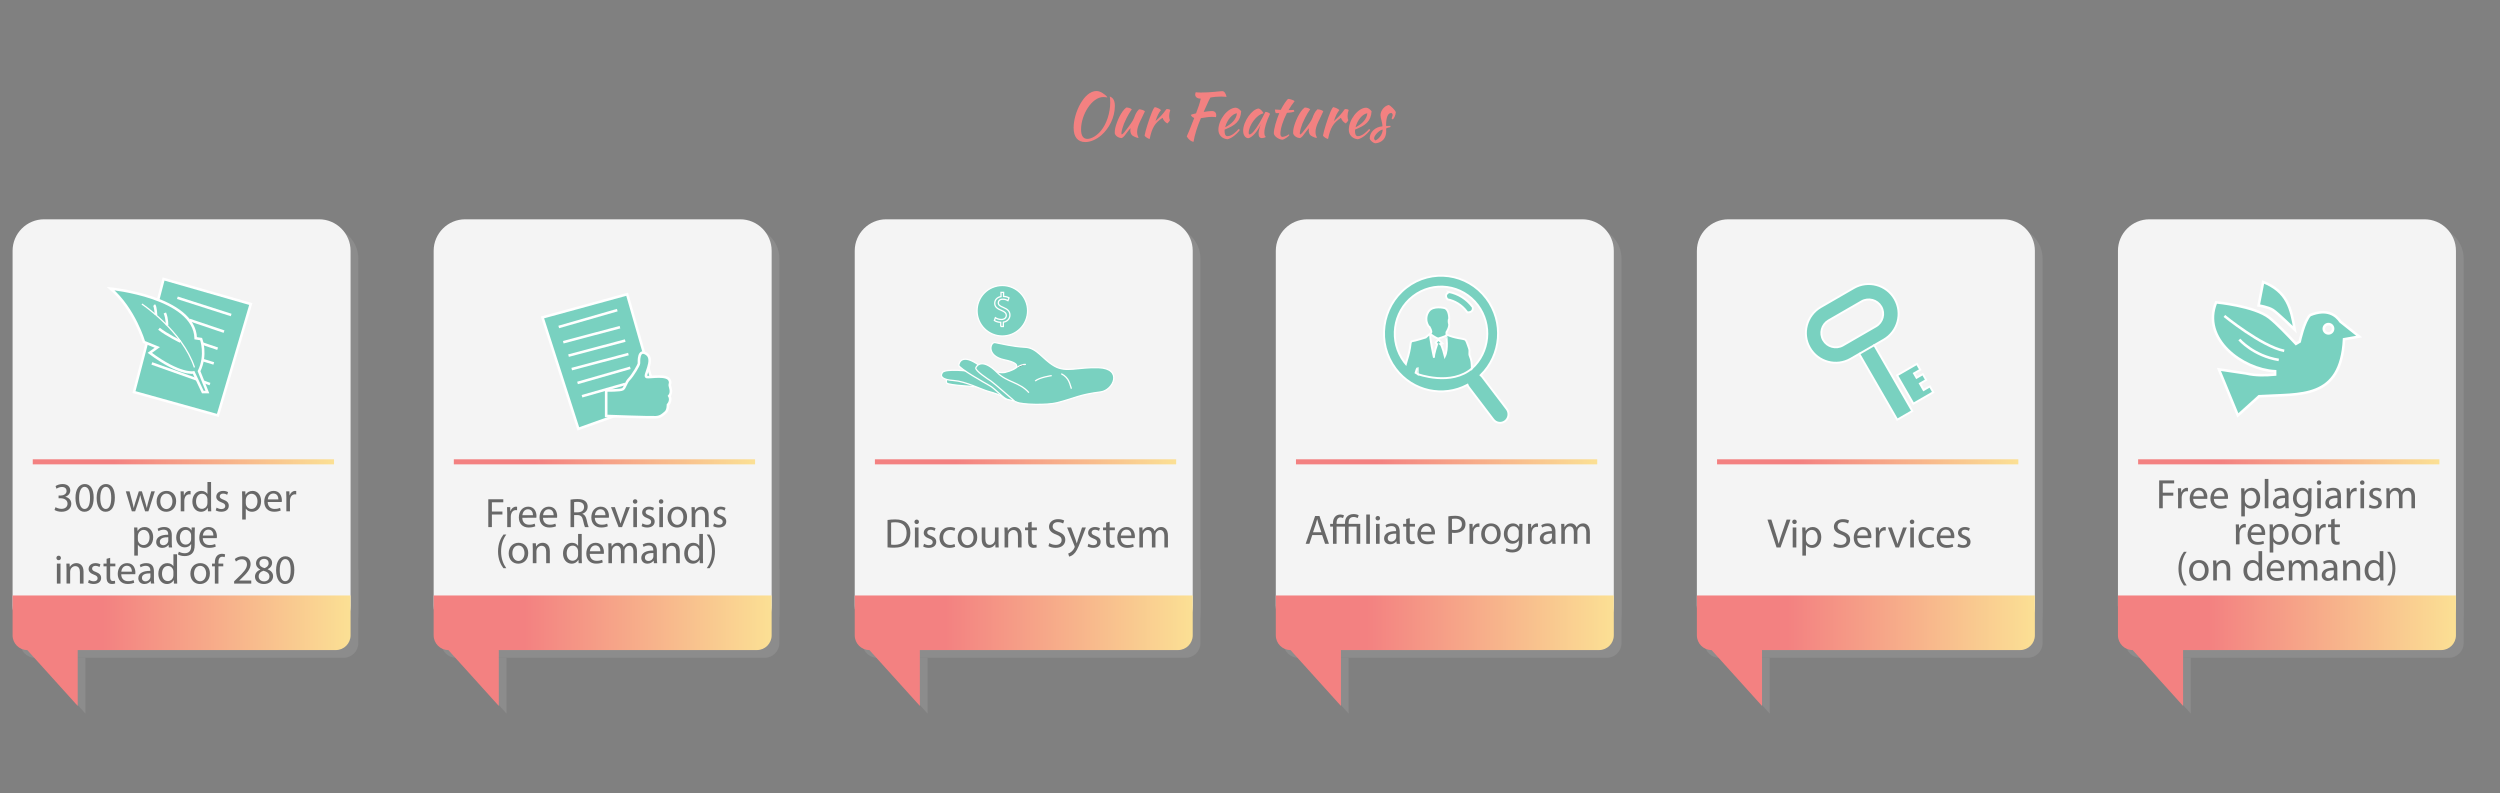 <?xml version="1.0" encoding="utf-8"?>
<!-- Generator: Adobe Illustrator 21.0.0, SVG Export Plug-In . SVG Version: 6.00 Build 0)  -->
<svg version="1.0" id="Layer_1" xmlns="http://www.w3.org/2000/svg" xmlns:xlink="http://www.w3.org/1999/xlink" x="0px" y="0px"
	 viewBox="0 0 968.952 307.485" style="enable-background:new 0 0 968.952 307.485;" xml:space="preserve">
<rect x="0" y="0" width="968.952" height="307.485" fill="#808080" stroke="none"/>
<style type="text/css">
	.st0{opacity:0.33;}
	.st1{fill:#A3A3A3;}
	.st2{fill:#F4F4F4;}
	.st3{fill:url(#SVGID_1_);}
	.st4{fill:url(#SVGID_2_);}
	.st5{fill:url(#SVGID_3_);}
	.st6{fill:url(#SVGID_4_);}
	.st7{fill:url(#SVGID_5_);}
	.st8{fill:url(#SVGID_6_);}
	.st9{fill:#79D1C0;stroke:#FFFFFF;stroke-width:0.5;stroke-miterlimit:10;}
	.st10{fill:#0C3934;stroke:#FFFFFF;stroke-width:0.5;stroke-linecap:round;stroke-miterlimit:10;}
	.st11{fill:#79D1C0;stroke:#FFFFFF;stroke-miterlimit:10;}
	.st12{fill:none;stroke:#FFFFFF;stroke-width:0.5;stroke-miterlimit:10;}
	.st13{fill:none;stroke:#FFFFFF;stroke-miterlimit:10;}
	.st14{fill:url(#SVGID_7_);}
	.st15{fill:url(#SVGID_8_);}
	.st16{fill:url(#SVGID_9_);}
	.st17{fill:url(#SVGID_10_);}
	.st18{fill:url(#SVGID_11_);}
	.st19{fill:url(#SVGID_12_);}
	.st20{fill:#F38181;}
	.st21{fill:#686868;}
	.st22{fill:#79D1C0;stroke:#FFFFFF;stroke-width:0.75;stroke-miterlimit:10;}
	.st23{fill:none;stroke:#FFFFFF;stroke-width:0.75;stroke-miterlimit:10;}
	.st24{fill-rule:evenodd;clip-rule:evenodd;fill:#79D1C0;stroke:#FFFFFF;stroke-width:0.75;stroke-miterlimit:10;}
	.st25{fill-rule:evenodd;clip-rule:evenodd;fill:#79D1C0;stroke:#FFFFFF;stroke-miterlimit:10;}
	.st26{fill:url(#SVGID_13_);}
	.st27{fill:url(#SVGID_14_);}
	.st28{fill:url(#SVGID_15_);}
	.st29{fill:url(#SVGID_16_);}
	.st30{fill:url(#SVGID_17_);}
	.st31{fill:url(#SVGID_18_);}
	.st32{fill:url(#SVGID_19_);}
	.st33{fill:url(#SVGID_20_);}
	.st34{fill:url(#SVGID_21_);}
	.st35{fill:url(#SVGID_22_);}
	.st36{fill:url(#SVGID_23_);}
	.st37{fill:url(#SVGID_24_);}
</style>
<g>
	<g class="st0">
		<path class="st1" d="M126.679,249.878H20.075c-6.709,0-12.198-5.489-12.198-12.198V100.195c0-6.709,5.489-12.198,12.198-12.198
			h106.605c6.709,0,12.198,5.489,12.198,12.198V237.68C138.877,244.389,133.388,249.878,126.679,249.878z"/>
		<path class="st1" d="M7.877,220.78v28.478c0,3.133,2.563,5.696,5.696,5.696h119.609c3.133,0,5.696-2.563,5.696-5.696V220.78H7.877
			z"/>
		<polygon class="st1" points="13.573,254.954 33.121,276.606 33.121,254.954 		"/>
	</g>
	<g>
		<path class="st2" d="M123.679,246.878H17.075c-6.709,0-12.198-5.489-12.198-12.198V97.195c0-6.709,5.489-12.198,12.198-12.198
			h106.605c6.709,0,12.198,5.489,12.198,12.198V234.68C135.877,241.389,130.388,246.878,123.679,246.878z"/>
		<linearGradient id="SVGID_1_" gradientUnits="userSpaceOnUse" x1="4.877" y1="252.193" x2="135.877" y2="252.193">
			<stop  offset="0" style="stop-color:#F38181"/>
			<stop  offset="0.268" style="stop-color:#F38181"/>
			<stop  offset="1" style="stop-color:#FBE094"/>
		</linearGradient>
		<path class="st3" d="M4.877,230.78v15.478c0,3.133,2.563,5.696,5.696,5.696l19.548,21.652v-21.652h100.06
			c3.133,0,5.696-2.563,5.696-5.696V230.78H4.877z"/>
	</g>
</g>
<g>
	<g class="st0">
		<path class="st1" d="M289.879,249.878H183.275c-6.709,0-12.198-5.489-12.198-12.198V100.195c0-6.709,5.489-12.198,12.198-12.198
			h106.605c6.709,0,12.198,5.489,12.198,12.198V237.68C302.077,244.389,296.588,249.878,289.879,249.878z"/>
		<path class="st1" d="M171.077,220.78v28.478c0,3.133,2.563,5.696,5.696,5.696h119.609c3.133,0,5.696-2.563,5.696-5.696V220.78
			H171.077z"/>
		<polygon class="st1" points="176.773,254.954 196.321,276.606 196.321,254.954 		"/>
	</g>
	<g>
		<path class="st2" d="M286.879,246.878H180.275c-6.709,0-12.198-5.489-12.198-12.198V97.195c0-6.709,5.489-12.198,12.198-12.198
			h106.605c6.709,0,12.198,5.489,12.198,12.198V234.68C299.077,241.389,293.588,246.878,286.879,246.878z"/>
		<linearGradient id="SVGID_2_" gradientUnits="userSpaceOnUse" x1="168.077" y1="252.193" x2="299.077" y2="252.193">
			<stop  offset="0" style="stop-color:#F38181"/>
			<stop  offset="0.268" style="stop-color:#F38181"/>
			<stop  offset="1" style="stop-color:#FBE094"/>
		</linearGradient>
		<path class="st4" d="M168.077,230.78v15.478c0,3.133,2.563,5.696,5.696,5.696l19.548,21.652v-21.652h100.06
			c3.133,0,5.696-2.563,5.696-5.696V230.78H168.077z"/>
	</g>
</g>
<g>
	<g class="st0">
		<path class="st1" d="M453.079,249.878H346.475c-6.709,0-12.198-5.489-12.198-12.198V100.195c0-6.709,5.489-12.198,12.198-12.198
			h106.605c6.709,0,12.198,5.489,12.198,12.198V237.68C465.277,244.389,459.788,249.878,453.079,249.878z"/>
		<path class="st1" d="M334.277,220.78v28.478c0,3.133,2.563,5.696,5.696,5.696h119.609c3.133,0,5.696-2.563,5.696-5.696V220.78
			H334.277z"/>
		<polygon class="st1" points="339.973,254.954 359.521,276.606 359.521,254.954 		"/>
	</g>
	<g>
		<path class="st2" d="M450.079,246.878H343.475c-6.709,0-12.198-5.489-12.198-12.198V97.195c0-6.709,5.489-12.198,12.198-12.198
			h106.605c6.709,0,12.198,5.489,12.198,12.198V234.68C462.277,241.389,456.788,246.878,450.079,246.878z"/>
		<linearGradient id="SVGID_3_" gradientUnits="userSpaceOnUse" x1="331.277" y1="252.193" x2="462.277" y2="252.193">
			<stop  offset="0" style="stop-color:#F38181"/>
			<stop  offset="0.268" style="stop-color:#F38181"/>
			<stop  offset="1" style="stop-color:#FBE094"/>
		</linearGradient>
		<path class="st5" d="M331.277,230.78v15.478c0,3.133,2.563,5.696,5.696,5.696l19.548,21.652v-21.652h100.06
			c3.133,0,5.696-2.563,5.696-5.696V230.78H331.277z"/>
	</g>
</g>
<g>
	<g class="st0">
		<path class="st1" d="M616.279,249.878H509.675c-6.709,0-12.198-5.489-12.198-12.198V100.195c0-6.709,5.489-12.198,12.198-12.198
			h106.605c6.709,0,12.198,5.489,12.198,12.198V237.68C628.477,244.389,622.988,249.878,616.279,249.878z"/>
		<path class="st1" d="M497.477,220.78v28.478c0,3.133,2.563,5.696,5.696,5.696h119.609c3.133,0,5.696-2.563,5.696-5.696V220.78
			H497.477z"/>
		<polygon class="st1" points="503.173,254.954 522.721,276.606 522.721,254.954 		"/>
	</g>
	<g>
		<path class="st2" d="M613.279,246.878H506.675c-6.709,0-12.198-5.489-12.198-12.198V97.195c0-6.709,5.489-12.198,12.198-12.198
			h106.605c6.709,0,12.198,5.489,12.198,12.198V234.68C625.477,241.389,619.988,246.878,613.279,246.878z"/>
		<linearGradient id="SVGID_4_" gradientUnits="userSpaceOnUse" x1="494.477" y1="252.193" x2="625.477" y2="252.193">
			<stop  offset="0" style="stop-color:#F38181"/>
			<stop  offset="0.268" style="stop-color:#F38181"/>
			<stop  offset="1" style="stop-color:#FBE094"/>
		</linearGradient>
		<path class="st6" d="M494.477,230.78v15.478c0,3.133,2.563,5.696,5.696,5.696l19.548,21.652v-21.652h100.06
			c3.133,0,5.696-2.563,5.696-5.696V230.78H494.477z"/>
	</g>
</g>
<g>
	<g class="st0">
		<path class="st1" d="M779.479,249.878H672.875c-6.709,0-12.198-5.489-12.198-12.198V100.195c0-6.709,5.489-12.198,12.198-12.198
			h106.605c6.709,0,12.198,5.489,12.198,12.198V237.68C791.677,244.389,786.188,249.878,779.479,249.878z"/>
		<path class="st1" d="M660.677,220.78v28.478c0,3.133,2.563,5.696,5.696,5.696h119.609c3.133,0,5.696-2.563,5.696-5.696V220.78
			H660.677z"/>
		<polygon class="st1" points="666.373,254.954 685.921,276.606 685.921,254.954 		"/>
	</g>
	<path class="st2" d="M776.479,246.878H669.875c-6.709,0-12.198-5.489-12.198-12.198V97.195c0-6.709,5.489-12.198,12.198-12.198
		h106.605c6.709,0,12.198,5.489,12.198,12.198V234.68C788.677,241.389,783.188,246.878,776.479,246.878z"/>
</g>
<g class="st0">
	<path class="st1" d="M942.679,249.878H836.075c-6.709,0-12.198-5.489-12.198-12.198V100.195c0-6.709,5.489-12.198,12.198-12.198
		h106.605c6.709,0,12.198,5.489,12.198,12.198V237.68C954.877,244.389,949.388,249.878,942.679,249.878z"/>
	<path class="st1" d="M823.877,220.78v28.478c0,3.133,2.563,5.696,5.696,5.696h119.609c3.133,0,5.696-2.563,5.696-5.696V220.78
		H823.877z"/>
	<polygon class="st1" points="829.573,254.954 849.121,276.606 849.121,254.954 	"/>
</g>
<path class="st2" d="M939.679,246.878H833.075c-6.709,0-12.198-5.489-12.198-12.198V97.195c0-6.709,5.489-12.198,12.198-12.198
	h106.605c6.709,0,12.198,5.489,12.198,12.198V234.68C951.877,241.389,946.388,246.878,939.679,246.878z"/>
<g>
	<linearGradient id="SVGID_5_" gradientUnits="userSpaceOnUse" x1="657.677" y1="252.193" x2="788.677" y2="252.193">
		<stop  offset="0" style="stop-color:#F38181"/>
		<stop  offset="0.268" style="stop-color:#F38181"/>
		<stop  offset="1" style="stop-color:#FBE094"/>
	</linearGradient>
	<path class="st7" d="M657.677,246.258c0,3.133,2.563,5.696,5.696,5.696l19.548,21.652v-21.652h100.06
		c3.132,0,5.696-2.563,5.696-5.696V230.78h-131V246.258z"/>
	<linearGradient id="SVGID_6_" gradientUnits="userSpaceOnUse" x1="820.877" y1="252.193" x2="951.877" y2="252.193">
		<stop  offset="0" style="stop-color:#F38181"/>
		<stop  offset="0.268" style="stop-color:#F38181"/>
		<stop  offset="1" style="stop-color:#FBE094"/>
	</linearGradient>
	<path class="st8" d="M820.877,230.78v15.478c0,3.133,2.563,5.696,5.696,5.696l19.548,21.652v-21.652h100.06
		c3.133,0,5.696-2.563,5.696-5.696V230.78H820.877z"/>
</g>
<g>
	<path class="st9" d="M379.972,149.953c0,0-12.602-0.585-13.031-1.497c-0.705-1.499,0.913-2.529,2.17-2.337
		C370.368,146.311,379.972,149.953,379.972,149.953z"/>
	<path class="st9" d="M376.71,144.111c-1.228-0.386-10.294-1.276-11.415,0.234c-1.121,1.511-0.138,2.849,4.354,3.139
		c4.492,0.291,10.95,3.554,13.422,4.211c2.472,0.658,5.018,1.477,5.867,2.398c0.849,0.921,3.243,0.793,5.098,1.769
		c1.854,0.976,11.79,1.246,15.76,0.211c7.26-1.893,8.331-3.091,16.798-4.169c4.971-0.633,8.709-9.038-0.758-9.39
		c-8.163-0.303-12.604,2.032-17.228-0.654c-4.624-2.686-6.678-7.057-11.32-7.271c-4.643-0.215-9.792-1.481-11.621-1.818
		c-1.828-0.337-3.581,5.18,3.628,6.691c7.671,1.607,4.773,3.738,0.348,4.843c0,0-1.59,0.485-3.612-0.368"/>
	<path class="st9" d="M390.076,154.702c-2.263-1.383-4.598-4.168-6.445-5.193c-1.847-1.025-12.12-6.836-12.023-7.959
		c0.097-1.123,1.377-4.638,7.796-0.02"/>
	<path class="st9" d="M393.291,155.535c0,0-8.308-7.289-9.257-7.879c-0.949-0.59-6.214-4.017-5.827-5.096
		c0.388-1.078,2.754-3.727,8.288,1.836c3.766,3.785,8.818,3.749,12.283,7.791"/>
	<path class="st10" d="M393.295,142.868c0,0,2.496-1.728,4.114-1.629"/>
	<path class="st9" d="M415.266,150.648c-0.649-1.584-0.707-4.118-3.938-5.798"/>
	<path class="st9" d="M407.623,145.573c0,0-4.858,0.711-6.408,2.106"/>
	<circle class="st9" cx="388.483" cy="120.441" r="9.794"/>
	<g>
		<path class="st9" d="M387.863,126.553v-1.628c-0.935-0.016-1.901-0.306-2.465-0.709l0.387-1.079
			c0.58,0.387,1.418,0.692,2.32,0.692c1.144,0,1.917-0.66,1.917-1.578c0-0.887-0.628-1.435-1.821-1.918
			c-1.644-0.645-2.659-1.386-2.659-2.787c0-1.338,0.951-2.354,2.433-2.595v-1.628h0.999v1.563c0.967,0.032,1.627,0.29,2.095,0.563
			l-0.403,1.064c-0.338-0.193-0.999-0.549-2.03-0.549c-1.241,0-1.708,0.742-1.708,1.387c0,0.838,0.596,1.256,1.998,1.836
			c1.66,0.678,2.498,1.516,2.498,2.949c0,1.273-0.886,2.465-2.546,2.739v1.676H387.863z"/>
	</g>
</g>
<g>
	<g>
		<polygon class="st11" points="63.403,108.134 51.921,151.957 84.425,161.013 97.2,117.836 		"/>
	</g>
	<line class="st11" x1="68.75" y1="115.409" x2="89.593" y2="122.088"/>
	<line class="st11" x1="73.357" y1="123.988" x2="86.829" y2="128.536"/>
	<line class="st11" x1="78.409" y1="133.145" x2="84.353" y2="135.157"/>
	<line class="st11" x1="78.525" y1="139.541" x2="82.856" y2="140.857"/>
	<line class="st11" x1="58.847" y1="140.857" x2="81.381" y2="148.867"/>
	<path class="st11" d="M60.977,134.654l-5.175-2.102c0,0-3.719-12.775-12.937-20.699c0,0,32.504,3.234,32.989,19.243l2.102,0.323
		c0,0,2.264,6.145-0.809,12.452l3.234,8.085h-1.779l-3.558-7.6c0,0-5.336,1.132-16.98-7.6L60.977,134.654z"/>
	<path class="st12" d="M54.994,117.836c0,0,15.686,10.349,20.375,24.58"/>
	<path class="st13" d="M60.467,122.088c0,0-0.131-3.244-0.744-3.857"/>
	<path class="st13" d="M64.728,126.09c0,0,0.118-2.458-0.828-4.797"/>
	<path class="st13" d="M69.939,132.382c0,0-5.412-2.626-8.315-4.964"/>
</g>
<g>
	<polygon class="st11" points="210.253,123.028 243.069,114.048 254.899,155.266 224.166,166.231 	"/>
	<path class="st11" d="M234.945,161.216v-9.869c0,0,5.588,0.073,6.458-0.508c0.871-0.581,1.161-2.612,2.467-3.919
		s3.773-5.443,3.773-6.096s-0.29-5.878,2.975-3.628s-1.379,8.636,0,8.926c1.379,0.29,8.128-1.234,8.998,1.451
		c0,0,0.29,0.675,0,1.353c-0.29,0.679,1.234,2.856-0.218,4.525c0,0,1.089,1.596-0.508,3.483c0,0,0.073,2.032-0.943,2.903
		s-1.814,1.742-3.701,1.887C252.362,161.869,234.945,161.216,234.945,161.216z"/>
	<line class="st13" x1="216.553" y1="126.73" x2="239.24" y2="120.198"/>
	<line class="st13" x1="218.313" y1="132.638" x2="240.289" y2="126.805"/>
	<line class="st13" x1="220.349" y1="137.83" x2="242.324" y2="131.997"/>
	<line class="st13" x1="221.588" y1="143.056" x2="243.563" y2="137.223"/>
	<line class="st13" x1="223.837" y1="148.421" x2="244.286" y2="142.559"/>
	<line class="st13" x1="225.576" y1="153.576" x2="242.26" y2="148.824"/>
</g>
<linearGradient id="SVGID_7_" gradientUnits="userSpaceOnUse" x1="12.695" y1="178.993" x2="129.462" y2="178.993">
	<stop  offset="0" style="stop-color:#F38181"/>
	<stop  offset="0.268" style="stop-color:#F38181"/>
	<stop  offset="1" style="stop-color:#FBE094"/>
</linearGradient>
<rect x="12.695" y="178.012" class="st14" width="116.766" height="1.963"/>
<linearGradient id="SVGID_8_" gradientUnits="userSpaceOnUse" x1="175.895" y1="178.993" x2="292.662" y2="178.993">
	<stop  offset="0" style="stop-color:#F38181"/>
	<stop  offset="0.268" style="stop-color:#F38181"/>
	<stop  offset="1" style="stop-color:#FBE094"/>
</linearGradient>
<rect x="175.895" y="178.012" class="st15" width="116.766" height="1.963"/>
<linearGradient id="SVGID_9_" gradientUnits="userSpaceOnUse" x1="339.095" y1="178.993" x2="455.862" y2="178.993">
	<stop  offset="0" style="stop-color:#F38181"/>
	<stop  offset="0.268" style="stop-color:#F38181"/>
	<stop  offset="1" style="stop-color:#FBE094"/>
</linearGradient>
<rect x="339.095" y="178.012" class="st16" width="116.766" height="1.963"/>
<linearGradient id="SVGID_10_" gradientUnits="userSpaceOnUse" x1="502.295" y1="178.993" x2="619.062" y2="178.993">
	<stop  offset="0" style="stop-color:#F38181"/>
	<stop  offset="0.268" style="stop-color:#F38181"/>
	<stop  offset="1" style="stop-color:#FBE094"/>
</linearGradient>
<rect x="502.295" y="178.012" class="st17" width="116.766" height="1.963"/>
<linearGradient id="SVGID_11_" gradientUnits="userSpaceOnUse" x1="665.495" y1="178.993" x2="782.262" y2="178.993">
	<stop  offset="0" style="stop-color:#F38181"/>
	<stop  offset="0.268" style="stop-color:#F38181"/>
	<stop  offset="1" style="stop-color:#FBE094"/>
</linearGradient>
<rect x="665.495" y="178.012" class="st18" width="116.766" height="1.963"/>
<linearGradient id="SVGID_12_" gradientUnits="userSpaceOnUse" x1="828.695" y1="178.993" x2="945.462" y2="178.993">
	<stop  offset="0" style="stop-color:#F38181"/>
	<stop  offset="0.268" style="stop-color:#F38181"/>
	<stop  offset="1" style="stop-color:#FBE094"/>
</linearGradient>
<rect x="828.695" y="178.012" class="st19" width="116.766" height="1.963"/>
<g>
	<g>
		<path class="st20" d="M429.174,37.779c-0.552-0.12-1.128-0.168-1.56-0.168c-4.368,0-8.617,6.793-8.617,12.529
			c0,2.496,0.864,3.696,2.448,3.696c1.56,0,3.672-1.248,5.232-3.12c2.232-2.664,3.624-7.057,3.624-10.969
			c0-1.561-0.144-2.04-0.192-2.377c0.792,0.385,1.992,0.937,1.992,3.673c0,4.488-2.256,8.761-5.232,11.353
			c-1.92,1.681-4.224,2.665-6.216,2.665c-2.928,0-4.537-1.921-4.537-5.545c0-5.881,4.081-14.233,8.809-14.233
			c0.504,0,0.937,0.072,1.44,0.288C427.566,36.075,429.102,37.275,429.174,37.779z"/>
		<path class="st20" d="M438.101,50.572c0-0.359,0.048-0.647,0.12-0.863c-0.264-0.024-1.992,2.448-2.52,3.072
			c-0.408,0.432-0.816,0.72-1.032,0.744c-1.008-0.049-2.352-0.744-2.616-1.873c0-0.888,0.048-1.367,0.192-2.04
			c0.576-2.424,2.28-6.48,4.296-7.944c0.552,0,1.656,0.192,2.136,0.744c-0.288,0.312-1.608,2.136-3.048,5.544
			c-0.312,0.721-1.008,2.904-1.008,3.745c0,0.239,0.12,0.384,0.168,0.432c0.48-0.192,1.128-0.984,2.448-2.784
			c0.648-0.888,1.824-2.353,2.352-3.769c0.288-0.792,0.792-2.184,1.873-3.216c0.84,0,1.992,0.408,2.28,0.768
			c-1.176,2.809-3.024,5.497-3.024,8.017c0,1.368,0.528,1.896,0.528,2.209c0,0.071-0.096,0.096-0.096,0.096
			c-0.432,0-1.536-0.433-2.28-0.937C438.269,52.012,438.101,51.125,438.101,50.572z"/>
		<path class="st20" d="M446.501,43.396c0.407-0.984,0.695-1.488,1.08-1.872c0.888,0.144,2.016,0.695,2.399,1.151
			c-0.863,1.009-1.464,2.232-2.136,4.272c1.704-1.536,3-2.832,4.152-4.561c0.12-0.096,0.24-0.12,0.504-0.12
			c0.456,0,0.937,0.168,1.08,0.408c-0.288,0.769-0.432,1.513-0.432,2.28c0,0.696,0.096,1.225,0.312,1.584
			c-0.023,0.192-0.504,0.841-0.983,1.32c-0.864-0.432-1.585-1.272-1.896-2.208c-3.024,2.088-4.057,3.792-4.992,8.209
			c-0.576-0.048-1.753-0.816-1.969-1.297C443.932,50.692,445.348,46.131,446.501,43.396z"/>
		<path class="st20" d="M471.389,44.668c0,0.24-0.024,0.553-0.12,0.744c-0.408-0.072-0.912-0.12-1.608-0.12
			c-1.416,0-2.929,0.336-4.225,0.504c-1.44,3.385-2.353,6.313-2.856,9.193c-1.08-0.24-1.872-0.889-2.616-2.112
			c0.48-1.008,1.177-2.736,2.904-7.152c-0.647-0.217-1.128-0.648-1.32-1.177c0.169-0.168,0.961-0.384,2.017-0.624
			c0.937-2.496,1.416-3.768,1.824-5.712h-0.12c-1.224,0-2.04-0.624-2.04-1.561c0-0.24,0.096-0.672,0.216-0.912
			c0.601,0.096,1.104,0.12,2.064,0.12c4.008,0,7.152-0.528,8.232-0.528c0.744,0,1.345,0.816,1.656,2.209
			c-1.008-0.097-1.584-0.12-2.064-0.12c-1.607,0-2.952,0.168-4.176,0.359c-0.384,0.576-0.84,1.536-2.641,5.593
			c1.248-0.192,2.448-0.336,3.217-0.336C470.764,43.036,471.389,43.635,471.389,44.668z"/>
		<path class="st20" d="M474.652,50.236c0,0.192-0.024,0.408-0.024,0.624c0,0.816,0.192,1.921,1.104,1.921
			c1.728,0,3.384-1.729,4.393-2.809c0.168,0.144,0.287,0.264,0.407,0.408c-1.439,1.896-3.288,3.264-4.8,3.601
			c-2.208-0.24-3.505-1.753-3.505-3.673c0-3.937,3.601-8.568,6.769-8.568c0.721,0.096,1.416,0.552,2.064,1.368
			C480.82,47.044,478.732,48.604,474.652,50.236z M474.843,49.324c2.545-1.271,4.44-3.24,4.561-5.424
			C477.652,44.14,475.612,46.348,474.843,49.324z"/>
		<path class="st20" d="M492.219,44.188c-1.296,2.688-2.184,5.521-2.184,7.152c0,0.888,0.191,1.512,0.624,1.752
			c-0.385,0.24-1.08,0.433-1.561,0.433c-0.864,0-1.296-0.576-1.296-1.776c0-0.889,0.312-2.185,0.912-3.744
			c-1.296,2.928-3.408,5.328-4.896,5.568c-1.176-0.048-1.992-1.248-1.992-2.904c0-3.576,3.456-8.473,6.049-8.617
			c0.647,0.168,1.728,1.296,1.8,1.896c-2.568,0.408-5.713,4.656-5.713,7.608c0,0.336,0.12,0.504,0.337,0.576
			c0.936-0.192,2.088-1.536,3.815-4.416c0.673-1.129,1.633-2.929,2.329-4.369C491.116,43.347,492.244,43.876,492.219,44.188z"/>
		<path class="st20" d="M494.451,43.852c-0.144-0.192-0.312-0.984-0.312-1.417c0.84,0.049,1.607,0.12,2.256,0.145
			c0.96-1.896,2.353-3.96,2.88-4.248c0.648,0,2.185,0.504,2.497,0.863c-0.961,1.2-1.561,2.137-2.353,3.48
			c0.624,0,1.296-0.023,1.968-0.096c0.145,0.144,0.265,0.408,0.265,0.672c-0.769,0.288-1.753,0.456-2.856,0.48
			c-1.584,3.072-2.544,6.192-2.544,8.16c0,0.721,0.287,1.104,0.792,1.177c0.96-0.12,1.848-0.505,2.52-1.032
			c0.072,0.12,0.145,0.264,0.168,0.359c-0.359,0.553-2.088,1.704-2.616,1.753c-1.584-0.049-3.408-1.417-3.408-2.545
			c0-1.56,0.889-4.8,2.112-7.752H494.451z"/>
		<path class="st20" d="M507.243,50.572c0-0.359,0.048-0.647,0.12-0.863c-0.265-0.024-1.992,2.448-2.521,3.072
			c-0.408,0.432-0.816,0.72-1.032,0.744c-1.008-0.049-2.352-0.744-2.616-1.873c0-0.888,0.048-1.367,0.192-2.04
			c0.576-2.424,2.28-6.48,4.296-7.944c0.553,0,1.656,0.192,2.137,0.744c-0.288,0.312-1.608,2.136-3.049,5.544
			c-0.312,0.721-1.008,2.904-1.008,3.745c0,0.239,0.12,0.384,0.168,0.432c0.48-0.192,1.128-0.984,2.448-2.784
			c0.648-0.888,1.824-2.353,2.353-3.769c0.288-0.792,0.792-2.184,1.872-3.216c0.84,0,1.992,0.408,2.28,0.768
			c-1.177,2.809-3.024,5.497-3.024,8.017c0,1.368,0.528,1.896,0.528,2.209c0,0.071-0.097,0.096-0.097,0.096
			c-0.432,0-1.536-0.433-2.28-0.937C507.411,52.012,507.243,51.125,507.243,50.572z"/>
		<path class="st20" d="M515.642,43.396c0.407-0.984,0.695-1.488,1.08-1.872c0.888,0.144,2.016,0.695,2.399,1.151
			c-0.863,1.009-1.464,2.232-2.136,4.272c1.704-1.536,3-2.832,4.152-4.561c0.12-0.096,0.24-0.12,0.504-0.12
			c0.456,0,0.937,0.168,1.08,0.408c-0.288,0.769-0.432,1.513-0.432,2.28c0,0.696,0.096,1.225,0.312,1.584
			c-0.023,0.192-0.504,0.841-0.983,1.32c-0.864-0.432-1.585-1.272-1.896-2.208c-3.024,2.088-4.057,3.792-4.992,8.209
			c-0.576-0.048-1.753-0.816-1.969-1.297C513.074,50.692,514.49,46.131,515.642,43.396z"/>
		<path class="st20" d="M525.194,50.236c0,0.192-0.024,0.408-0.024,0.624c0,0.816,0.192,1.921,1.104,1.921
			c1.728,0,3.384-1.729,4.392-2.809c0.169,0.144,0.288,0.264,0.408,0.408c-1.439,1.896-3.288,3.264-4.8,3.601
			c-2.208-0.24-3.505-1.753-3.505-3.673c0-3.937,3.601-8.568,6.769-8.568c0.721,0.096,1.416,0.552,2.064,1.368
			C531.362,47.044,529.274,48.604,525.194,50.236z M525.385,49.324c2.545-1.271,4.44-3.24,4.561-5.424
			C528.194,44.14,526.154,46.348,525.385,49.324z"/>
		<path class="st20" d="M539.689,46.252c-0.191-0.023-0.288-0.144-0.312-0.359c0-0.192,0.384-0.912,0.384-1.296
			c0-0.456-0.24-0.793-0.576-0.793c-1.271,0-1.968,1.656-1.968,4.729c0,0.192,0,0.24,0.023,0.288
			c0.673-0.023,1.177-0.048,1.681-0.048c0.023,0.048,0.023,0.072,0.023,0.192s-0.048,0.264-0.096,0.312
			c-1.488,0.336-1.608,0.384-1.608,0.744c0,0.24,0.024,0.48,0.024,0.864c0,2.664-1.561,4.393-4.129,4.656
			c-0.911-0.072-2.016-0.984-2.279-1.872c0-2.448,2.16-4.513,4.944-4.704c0-1.633-0.744-3.024-0.744-4.368
			c0-1.705,1.488-3.553,3.168-3.913c0.72,0.192,2.568,2.064,2.761,2.809C540.914,44.715,540.193,46.252,539.689,46.252z
			 M535.897,50.213c-1.248,0.168-3.313,2.256-3.313,3.36c0,0.359,0.168,0.647,0.48,0.864
			C534.601,53.813,535.897,51.869,535.897,50.213z"/>
	</g>
</g>
<g>
	<g>
		<path class="st21" d="M21.519,196.565c0.4,0.256,1.328,0.656,2.305,0.656c1.809,0,2.369-1.153,2.353-2.018
			c-0.016-1.456-1.329-2.08-2.689-2.08h-0.785v-1.057h0.785c1.024,0,2.321-0.528,2.321-1.761c0-0.832-0.528-1.568-1.825-1.568
			c-0.833,0-1.633,0.368-2.081,0.688l-0.368-1.024c0.544-0.399,1.601-0.8,2.721-0.8c2.049,0,2.977,1.216,2.977,2.48
			c0,1.073-0.64,1.985-1.92,2.449v0.032c1.28,0.256,2.321,1.217,2.321,2.673c0,1.665-1.296,3.121-3.793,3.121
			c-1.168,0-2.193-0.368-2.705-0.704L21.519,196.565z"/>
		<path class="st21" d="M36.305,192.867c0,3.538-1.313,5.49-3.618,5.49c-2.033,0-3.409-1.904-3.441-5.346
			c0-3.489,1.505-5.41,3.618-5.41C35.056,187.601,36.305,189.553,36.305,192.867z M30.654,193.027c0,2.705,0.833,4.242,2.113,4.242
			c1.44,0,2.129-1.681,2.129-4.338c0-2.562-0.656-4.242-2.113-4.242C31.551,188.689,30.654,190.194,30.654,193.027z"/>
		<path class="st21" d="M44.513,192.867c0,3.538-1.313,5.49-3.618,5.49c-2.033,0-3.409-1.904-3.441-5.346
			c0-3.489,1.505-5.41,3.618-5.41C43.264,187.601,44.513,189.553,44.513,192.867z M38.862,193.027c0,2.705,0.833,4.242,2.113,4.242
			c1.44,0,2.129-1.681,2.129-4.338c0-2.562-0.656-4.242-2.113-4.242C39.759,188.689,38.862,190.194,38.862,193.027z"/>
		<path class="st21" d="M50.206,190.434l1.024,3.938c0.224,0.864,0.432,1.665,0.576,2.465h0.048
			c0.176-0.784,0.432-1.616,0.688-2.449l1.265-3.953h1.185l1.201,3.873c0.288,0.929,0.512,1.745,0.688,2.529h0.048
			c0.128-0.784,0.336-1.601,0.592-2.513l1.104-3.89h1.393l-2.497,7.747h-1.28l-1.185-3.697c-0.272-0.864-0.496-1.633-0.688-2.545
			h-0.032c-0.192,0.928-0.432,1.729-0.704,2.561l-1.249,3.682h-1.281l-2.337-7.747H50.206z"/>
		<path class="st21" d="M68.273,194.244c0,2.865-1.985,4.113-3.857,4.113c-2.097,0-3.713-1.536-3.713-3.985
			c0-2.593,1.696-4.113,3.841-4.113C66.768,190.258,68.273,191.875,68.273,194.244z M62.126,194.324
			c0,1.696,0.977,2.978,2.353,2.978c1.345,0,2.353-1.265,2.353-3.01c0-1.313-0.656-2.978-2.321-2.978
			C62.846,191.314,62.126,192.851,62.126,194.324z"/>
		<path class="st21" d="M70.045,192.851c0-0.912-0.016-1.696-0.064-2.417h1.232l0.048,1.521h0.064c0.352-1.04,1.2-1.696,2.145-1.696
			c0.16,0,0.272,0.016,0.4,0.048v1.328c-0.144-0.032-0.288-0.048-0.48-0.048c-0.992,0-1.696,0.752-1.889,1.809
			c-0.032,0.192-0.064,0.416-0.064,0.656v4.13h-1.393V192.851z"/>
		<path class="st21" d="M81.808,186.817v9.363c0,0.688,0.016,1.473,0.064,2.001h-1.265l-0.064-1.345h-0.032
			c-0.432,0.864-1.376,1.521-2.641,1.521c-1.873,0-3.313-1.584-3.313-3.938c-0.016-2.577,1.584-4.161,3.473-4.161
			c1.185,0,1.985,0.56,2.337,1.185h0.032v-4.626H81.808z M80.399,193.588c0-0.176-0.016-0.416-0.064-0.593
			c-0.208-0.896-0.977-1.632-2.033-1.632c-1.457,0-2.321,1.28-2.321,2.993c0,1.568,0.769,2.865,2.289,2.865
			c0.944,0,1.809-0.625,2.065-1.681c0.048-0.192,0.064-0.385,0.064-0.608V193.588z"/>
		<path class="st21" d="M83.949,196.741c0.416,0.271,1.152,0.561,1.856,0.561c1.024,0,1.505-0.513,1.505-1.153
			c0-0.672-0.4-1.04-1.441-1.424c-1.393-0.496-2.049-1.265-2.049-2.193c0-1.248,1.009-2.272,2.673-2.272
			c0.784,0,1.473,0.224,1.905,0.479l-0.352,1.024c-0.304-0.191-0.865-0.448-1.585-0.448c-0.832,0-1.296,0.48-1.296,1.057
			c0,0.641,0.464,0.929,1.473,1.313c1.345,0.513,2.033,1.185,2.033,2.337c0,1.36-1.056,2.321-2.897,2.321
			c-0.849,0-1.633-0.208-2.177-0.528L83.949,196.741z"/>
		<path class="st21" d="M93.869,192.964c0-0.993-0.032-1.793-0.064-2.529h1.265l0.064,1.328h0.032
			c0.576-0.944,1.489-1.504,2.753-1.504c1.873,0,3.281,1.584,3.281,3.938c0,2.785-1.697,4.161-3.521,4.161
			c-1.024,0-1.921-0.448-2.385-1.216h-0.032v4.209h-1.393V192.964z M95.261,195.028c0,0.208,0.032,0.4,0.064,0.576
			c0.256,0.977,1.104,1.648,2.113,1.648c1.489,0,2.353-1.216,2.353-2.993c0-1.553-0.816-2.881-2.305-2.881
			c-0.96,0-1.857,0.688-2.129,1.745c-0.048,0.176-0.096,0.384-0.096,0.576V195.028z"/>
		<path class="st21" d="M103.756,194.564c0.032,1.904,1.249,2.688,2.657,2.688c1.008,0,1.617-0.176,2.145-0.399l0.24,1.008
			c-0.496,0.225-1.344,0.48-2.577,0.48c-2.385,0-3.81-1.568-3.81-3.905s1.376-4.178,3.633-4.178c2.529,0,3.201,2.225,3.201,3.649
			c0,0.288-0.032,0.512-0.048,0.656H103.756z M107.886,193.555c0.016-0.896-0.368-2.289-1.953-2.289
			c-1.425,0-2.049,1.313-2.161,2.289H107.886z"/>
		<path class="st21" d="M110.988,192.851c0-0.912-0.016-1.696-0.064-2.417h1.232l0.048,1.521h0.064
			c0.352-1.04,1.2-1.696,2.145-1.696c0.16,0,0.272,0.016,0.4,0.048v1.328c-0.144-0.032-0.288-0.048-0.48-0.048
			c-0.992,0-1.697,0.752-1.889,1.809c-0.032,0.192-0.064,0.416-0.064,0.656v4.13h-1.393V192.851z"/>
		<path class="st21" d="M52.038,206.964c0-0.993-0.032-1.793-0.064-2.529h1.265l0.064,1.328h0.032
			c0.576-0.944,1.489-1.504,2.753-1.504c1.873,0,3.281,1.584,3.281,3.938c0,2.785-1.697,4.161-3.521,4.161
			c-1.024,0-1.921-0.448-2.385-1.216h-0.032v4.209h-1.393V206.964z M53.431,209.028c0,0.208,0.032,0.4,0.064,0.576
			c0.256,0.977,1.104,1.648,2.113,1.648c1.489,0,2.353-1.216,2.353-2.993c0-1.553-0.816-2.881-2.305-2.881
			c-0.96,0-1.857,0.688-2.129,1.745c-0.048,0.176-0.096,0.384-0.096,0.576V209.028z"/>
		<path class="st21" d="M65.431,212.181l-0.112-0.977h-0.048c-0.432,0.608-1.265,1.152-2.369,1.152
			c-1.569,0-2.369-1.104-2.369-2.225c0-1.873,1.665-2.897,4.658-2.881v-0.16c0-0.641-0.176-1.793-1.761-1.793
			c-0.72,0-1.473,0.225-2.017,0.576l-0.32-0.929c0.64-0.416,1.568-0.688,2.545-0.688c2.369,0,2.945,1.616,2.945,3.169v2.897
			c0,0.672,0.032,1.328,0.128,1.856H65.431z M65.223,208.228c-1.537-0.032-3.281,0.239-3.281,1.744c0,0.912,0.608,1.345,1.329,1.345
			c1.008,0,1.648-0.641,1.873-1.297c0.048-0.144,0.08-0.304,0.08-0.448V208.228z"/>
		<path class="st21" d="M75.528,204.434c-0.032,0.561-0.064,1.185-0.064,2.129v4.498c0,1.776-0.353,2.865-1.104,3.537
			c-0.752,0.704-1.841,0.929-2.817,0.929c-0.928,0-1.953-0.225-2.577-0.641l0.353-1.072c0.512,0.32,1.313,0.608,2.273,0.608
			c1.44,0,2.497-0.753,2.497-2.705v-0.864h-0.032c-0.432,0.72-1.265,1.296-2.465,1.296c-1.921,0-3.297-1.633-3.297-3.777
			c0-2.625,1.712-4.113,3.489-4.113c1.345,0,2.081,0.704,2.417,1.344h0.032l0.064-1.168H75.528z M74.072,207.492
			c0-0.24-0.016-0.448-0.08-0.641c-0.256-0.816-0.944-1.488-1.969-1.488c-1.345,0-2.305,1.136-2.305,2.929
			c0,1.521,0.769,2.785,2.289,2.785c0.864,0,1.648-0.544,1.953-1.44c0.08-0.24,0.112-0.513,0.112-0.752V207.492z"/>
		<path class="st21" d="M78.582,208.564c0.032,1.904,1.249,2.688,2.657,2.688c1.008,0,1.617-0.176,2.145-0.399l0.24,1.008
			c-0.496,0.225-1.344,0.48-2.577,0.48c-2.385,0-3.81-1.568-3.81-3.905s1.376-4.178,3.633-4.178c2.529,0,3.201,2.225,3.201,3.649
			c0,0.288-0.032,0.512-0.048,0.656H78.582z M82.711,207.555c0.016-0.896-0.368-2.289-1.953-2.289c-1.425,0-2.049,1.313-2.161,2.289
			H82.711z"/>
		<path class="st21" d="M23.607,216.257c0.016,0.48-0.336,0.864-0.896,0.864c-0.496,0-0.849-0.384-0.849-0.864
			c0-0.496,0.368-0.881,0.88-0.881C23.271,215.377,23.607,215.761,23.607,216.257z M22.039,226.181v-7.747h1.409v7.747H22.039z"/>
		<path class="st21" d="M25.782,220.531c0-0.8-0.016-1.456-0.064-2.097h1.249l0.08,1.28h0.032c0.384-0.736,1.281-1.456,2.561-1.456
			c1.073,0,2.737,0.64,2.737,3.297v4.626h-1.409v-4.466c0-1.248-0.464-2.289-1.792-2.289c-0.929,0-1.649,0.656-1.889,1.44
			c-0.064,0.177-0.096,0.416-0.096,0.656v4.658h-1.409V220.531z"/>
		<path class="st21" d="M34.47,224.741c0.416,0.271,1.152,0.561,1.856,0.561c1.024,0,1.505-0.513,1.505-1.153
			c0-0.672-0.4-1.04-1.441-1.424c-1.393-0.496-2.049-1.265-2.049-2.193c0-1.248,1.009-2.272,2.673-2.272
			c0.784,0,1.473,0.224,1.905,0.479l-0.352,1.024c-0.304-0.191-0.865-0.448-1.585-0.448c-0.832,0-1.296,0.48-1.296,1.057
			c0,0.641,0.464,0.929,1.473,1.313c1.345,0.513,2.033,1.185,2.033,2.337c0,1.36-1.056,2.321-2.897,2.321
			c-0.849,0-1.633-0.208-2.177-0.528L34.47,224.741z"/>
		<path class="st21" d="M42.695,216.21v2.225h2.017v1.072h-2.017v4.178c0,0.96,0.272,1.505,1.056,1.505
			c0.368,0,0.641-0.048,0.816-0.097l0.064,1.057c-0.272,0.112-0.704,0.192-1.249,0.192c-0.656,0-1.184-0.208-1.521-0.593
			c-0.4-0.416-0.544-1.104-0.544-2.017v-4.226h-1.201v-1.072h1.201v-1.856L42.695,216.21z"/>
		<path class="st21" d="M46.982,222.564c0.032,1.904,1.249,2.688,2.657,2.688c1.008,0,1.617-0.176,2.145-0.399l0.24,1.008
			c-0.496,0.225-1.344,0.48-2.577,0.48c-2.385,0-3.81-1.568-3.81-3.905s1.376-4.178,3.633-4.178c2.529,0,3.201,2.225,3.201,3.649
			c0,0.288-0.032,0.512-0.048,0.656H46.982z M51.112,221.555c0.016-0.896-0.368-2.289-1.953-2.289c-1.425,0-2.049,1.313-2.161,2.289
			H51.112z"/>
		<path class="st21" d="M58.503,226.181l-0.112-0.977h-0.048c-0.432,0.608-1.265,1.152-2.369,1.152
			c-1.569,0-2.369-1.104-2.369-2.225c0-1.873,1.665-2.897,4.658-2.881v-0.16c0-0.641-0.176-1.793-1.761-1.793
			c-0.72,0-1.473,0.225-2.017,0.576l-0.32-0.929c0.64-0.416,1.568-0.688,2.545-0.688c2.369,0,2.945,1.616,2.945,3.169v2.897
			c0,0.672,0.032,1.328,0.128,1.856H58.503z M58.295,222.228c-1.537-0.032-3.281,0.239-3.281,1.744c0,0.912,0.608,1.345,1.329,1.345
			c1.008,0,1.648-0.641,1.873-1.297c0.048-0.144,0.08-0.304,0.08-0.448V222.228z"/>
		<path class="st21" d="M68.617,214.817v9.363c0,0.688,0.016,1.473,0.064,2.001h-1.265l-0.064-1.345H67.32
			c-0.432,0.864-1.376,1.521-2.641,1.521c-1.873,0-3.313-1.584-3.313-3.938c-0.016-2.577,1.584-4.161,3.473-4.161
			c1.185,0,1.985,0.56,2.337,1.185h0.032v-4.626H68.617z M67.208,221.588c0-0.176-0.016-0.416-0.064-0.593
			c-0.208-0.896-0.977-1.632-2.033-1.632c-1.457,0-2.321,1.28-2.321,2.993c0,1.568,0.769,2.865,2.289,2.865
			c0.944,0,1.809-0.625,2.065-1.681c0.048-0.192,0.064-0.385,0.064-0.608V221.588z"/>
		<path class="st21" d="M81.353,222.244c0,2.865-1.985,4.113-3.857,4.113c-2.097,0-3.713-1.536-3.713-3.985
			c0-2.593,1.696-4.113,3.841-4.113C79.848,218.258,81.353,219.875,81.353,222.244z M75.206,222.324
			c0,1.696,0.977,2.978,2.353,2.978c1.345,0,2.353-1.265,2.353-3.01c0-1.313-0.656-2.978-2.321-2.978
			C75.926,219.314,75.206,220.851,75.206,222.324z"/>
		<path class="st21" d="M83.27,226.181v-6.675h-1.088v-1.072h1.088v-0.368c0-1.089,0.24-2.081,0.896-2.705
			c0.528-0.513,1.232-0.721,1.889-0.721c0.496,0,0.928,0.112,1.201,0.225l-0.192,1.088c-0.208-0.096-0.496-0.176-0.896-0.176
			c-1.2,0-1.504,1.057-1.504,2.241v0.416h1.873v1.072h-1.873v6.675H83.27z"/>
		<path class="st21" d="M90.741,226.181v-0.864l1.104-1.072c2.657-2.529,3.857-3.874,3.874-5.442c0-1.057-0.512-2.033-2.065-2.033
			c-0.944,0-1.729,0.48-2.208,0.881l-0.448-0.992c0.72-0.608,1.745-1.057,2.945-1.057c2.241,0,3.186,1.536,3.186,3.025
			c0,1.92-1.393,3.473-3.585,5.586l-0.833,0.769v0.031h4.674v1.169H90.741z"/>
		<path class="st21" d="M98.821,223.541c0-1.313,0.784-2.241,2.065-2.785l-0.016-0.049c-1.152-0.544-1.649-1.44-1.649-2.337
			c0-1.648,1.393-2.769,3.217-2.769c2.017,0,3.025,1.265,3.025,2.561c0,0.881-0.432,1.825-1.712,2.434v0.048
			c1.296,0.512,2.097,1.425,2.097,2.688c0,1.81-1.553,3.025-3.538,3.025C100.134,226.357,98.821,225.061,98.821,223.541z
			 M104.423,223.476c0-1.265-0.88-1.873-2.289-2.272c-1.217,0.352-1.873,1.152-1.873,2.145c-0.048,1.057,0.752,1.984,2.081,1.984
			C103.607,225.333,104.423,224.548,104.423,223.476z M100.55,218.274c0,1.04,0.785,1.601,1.985,1.921
			c0.896-0.305,1.585-0.944,1.585-1.889c0-0.832-0.497-1.697-1.761-1.697C101.19,216.609,100.55,217.378,100.55,218.274z"/>
		<path class="st21" d="M114.072,220.867c0,3.538-1.313,5.49-3.618,5.49c-2.033,0-3.409-1.904-3.441-5.346
			c0-3.489,1.505-5.41,3.618-5.41C112.824,215.601,114.072,217.553,114.072,220.867z M108.422,221.027
			c0,2.705,0.833,4.242,2.113,4.242c1.44,0,2.129-1.681,2.129-4.338c0-2.562-0.656-4.242-2.113-4.242
			C109.318,216.689,108.422,218.194,108.422,221.027z"/>
	</g>
</g>
<g>
	<g>
		<path class="st21" d="M343.991,201.537c0.848-0.128,1.856-0.224,2.961-0.224c2.001,0,3.426,0.464,4.37,1.345
			c0.96,0.88,1.521,2.129,1.521,3.873c0,1.761-0.545,3.201-1.553,4.193c-1.009,1.009-2.673,1.553-4.771,1.553
			c-0.992,0-1.824-0.048-2.528-0.128V201.537z M345.383,211.077c0.352,0.064,0.864,0.08,1.408,0.08c2.978,0,4.594-1.665,4.594-4.578
			c0.017-2.545-1.425-4.161-4.369-4.161c-0.721,0-1.265,0.063-1.633,0.144V211.077z"/>
		<path class="st21" d="M356.167,202.257c0.016,0.48-0.336,0.864-0.896,0.864c-0.496,0-0.849-0.384-0.849-0.864
			c0-0.496,0.368-0.881,0.881-0.881C355.831,201.377,356.167,201.761,356.167,202.257z M354.598,212.181v-7.747h1.408v7.747H354.598
			z"/>
		<path class="st21" d="M358.15,210.741c0.416,0.271,1.152,0.561,1.856,0.561c1.024,0,1.505-0.513,1.505-1.153
			c0-0.672-0.4-1.04-1.44-1.424c-1.393-0.496-2.049-1.265-2.049-2.193c0-1.248,1.008-2.272,2.673-2.272
			c0.784,0,1.473,0.224,1.904,0.479l-0.352,1.024c-0.305-0.191-0.864-0.448-1.585-0.448c-0.832,0-1.296,0.48-1.296,1.057
			c0,0.641,0.464,0.929,1.472,1.313c1.345,0.513,2.033,1.185,2.033,2.337c0,1.36-1.057,2.321-2.897,2.321
			c-0.848,0-1.632-0.208-2.177-0.528L358.15,210.741z"/>
		<path class="st21" d="M370.2,211.893c-0.368,0.192-1.185,0.448-2.225,0.448c-2.337,0-3.857-1.585-3.857-3.954
			c0-2.385,1.633-4.113,4.161-4.113c0.833,0,1.569,0.208,1.953,0.4l-0.32,1.088c-0.336-0.191-0.864-0.368-1.633-0.368
			c-1.776,0-2.736,1.313-2.736,2.93c0,1.793,1.152,2.897,2.688,2.897c0.801,0,1.329-0.209,1.729-0.385L370.2,211.893z"/>
		<path class="st21" d="M378.761,208.244c0,2.865-1.985,4.113-3.858,4.113c-2.097,0-3.713-1.536-3.713-3.985
			c0-2.593,1.696-4.113,3.842-4.113C377.256,204.258,378.761,205.875,378.761,208.244z M372.615,208.324
			c0,1.696,0.976,2.978,2.353,2.978c1.345,0,2.353-1.265,2.353-3.01c0-1.313-0.656-2.978-2.32-2.978
			C373.335,205.314,372.615,206.851,372.615,208.324z"/>
		<path class="st21" d="M387.017,210.068c0,0.801,0.016,1.505,0.063,2.113h-1.248l-0.08-1.265h-0.032
			c-0.368,0.624-1.185,1.44-2.561,1.44c-1.217,0-2.674-0.672-2.674-3.394v-4.529h1.409v4.29c0,1.473,0.448,2.465,1.729,2.465
			c0.944,0,1.601-0.656,1.856-1.28c0.08-0.209,0.128-0.465,0.128-0.721v-4.754h1.409V210.068z"/>
		<path class="st21" d="M389.35,206.531c0-0.8-0.017-1.456-0.064-2.097h1.248l0.08,1.28h0.032c0.385-0.736,1.28-1.456,2.562-1.456
			c1.072,0,2.736,0.64,2.736,3.297v4.626h-1.408v-4.466c0-1.248-0.464-2.289-1.793-2.289c-0.928,0-1.648,0.656-1.889,1.44
			c-0.063,0.177-0.096,0.416-0.096,0.656v4.658h-1.408V206.531z"/>
		<path class="st21" d="M399.862,202.21v2.225h2.017v1.072h-2.017v4.178c0,0.96,0.272,1.505,1.057,1.505
			c0.368,0,0.64-0.048,0.816-0.097l0.063,1.057c-0.271,0.112-0.704,0.192-1.248,0.192c-0.656,0-1.185-0.208-1.521-0.593
			c-0.4-0.416-0.545-1.104-0.545-2.017v-4.226h-1.2v-1.072h1.2v-1.856L399.862,202.21z"/>
		<path class="st21" d="M406.709,210.485c0.624,0.384,1.537,0.704,2.497,0.704c1.425,0,2.257-0.753,2.257-1.841
			c0-1.009-0.576-1.585-2.033-2.145c-1.761-0.625-2.849-1.537-2.849-3.058c0-1.681,1.393-2.93,3.489-2.93
			c1.104,0,1.905,0.257,2.385,0.528l-0.384,1.137c-0.353-0.192-1.072-0.512-2.049-0.512c-1.473,0-2.033,0.88-2.033,1.616
			c0,1.009,0.656,1.505,2.146,2.081c1.824,0.704,2.753,1.584,2.753,3.169c0,1.665-1.232,3.105-3.777,3.105
			c-1.041,0-2.178-0.305-2.754-0.688L406.709,210.485z"/>
		<path class="st21" d="M415.125,204.434l1.696,4.578c0.177,0.512,0.368,1.12,0.497,1.584h0.031
			c0.145-0.464,0.305-1.056,0.496-1.616l1.537-4.546h1.488l-2.112,5.522c-1.009,2.657-1.697,4.018-2.657,4.85
			c-0.688,0.608-1.377,0.849-1.729,0.912l-0.353-1.185c0.353-0.111,0.816-0.336,1.232-0.688c0.385-0.305,0.864-0.849,1.185-1.569
			c0.064-0.144,0.112-0.256,0.112-0.336s-0.032-0.192-0.097-0.368l-2.864-7.139H415.125z"/>
		<path class="st21" d="M421.861,210.741c0.416,0.271,1.152,0.561,1.856,0.561c1.024,0,1.505-0.513,1.505-1.153
			c0-0.672-0.4-1.04-1.44-1.424c-1.393-0.496-2.049-1.265-2.049-2.193c0-1.248,1.008-2.272,2.673-2.272
			c0.784,0,1.473,0.224,1.904,0.479l-0.352,1.024c-0.305-0.191-0.864-0.448-1.585-0.448c-0.832,0-1.296,0.48-1.296,1.057
			c0,0.641,0.464,0.929,1.472,1.313c1.345,0.513,2.033,1.185,2.033,2.337c0,1.36-1.057,2.321-2.897,2.321
			c-0.848,0-1.632-0.208-2.177-0.528L421.861,210.741z"/>
		<path class="st21" d="M430.086,202.21v2.225h2.017v1.072h-2.017v4.178c0,0.96,0.272,1.505,1.057,1.505
			c0.368,0,0.64-0.048,0.816-0.097l0.063,1.057c-0.271,0.112-0.704,0.192-1.248,0.192c-0.656,0-1.185-0.208-1.521-0.593
			c-0.4-0.416-0.545-1.104-0.545-2.017v-4.226h-1.2v-1.072h1.2v-1.856L430.086,202.21z"/>
		<path class="st21" d="M434.374,208.564c0.031,1.904,1.248,2.688,2.657,2.688c1.008,0,1.616-0.176,2.145-0.399l0.24,1.008
			c-0.496,0.225-1.345,0.48-2.577,0.48c-2.385,0-3.81-1.568-3.81-3.905s1.376-4.178,3.634-4.178c2.528,0,3.201,2.225,3.201,3.649
			c0,0.288-0.032,0.512-0.049,0.656H434.374z M438.503,207.555c0.017-0.896-0.368-2.289-1.952-2.289
			c-1.425,0-2.049,1.313-2.161,2.289H438.503z"/>
		<path class="st21" d="M441.605,206.531c0-0.8-0.017-1.456-0.064-2.097h1.232l0.064,1.248h0.048
			c0.432-0.736,1.152-1.424,2.433-1.424c1.057,0,1.856,0.64,2.193,1.553h0.031c0.24-0.433,0.545-0.769,0.865-1.009
			c0.464-0.353,0.976-0.544,1.712-0.544c1.024,0,2.545,0.672,2.545,3.361v4.562h-1.376v-4.386c0-1.488-0.544-2.385-1.681-2.385
			c-0.801,0-1.425,0.592-1.665,1.28c-0.063,0.192-0.112,0.448-0.112,0.704v4.786h-1.376v-4.642c0-1.232-0.544-2.129-1.617-2.129
			c-0.88,0-1.521,0.704-1.744,1.408c-0.08,0.208-0.112,0.448-0.112,0.688v4.674h-1.376V206.531z"/>
	</g>
</g>
<g>
	<g>
		<path class="st21" d="M688.559,212.181l-3.521-10.788h1.505l1.681,5.313c0.464,1.457,0.864,2.77,1.152,4.034h0.032
			c0.304-1.249,0.752-2.609,1.232-4.018l1.825-5.33h1.488l-3.857,10.788H688.559z"/>
		<path class="st21" d="M696.383,202.257c0.016,0.48-0.337,0.864-0.896,0.864c-0.496,0-0.849-0.384-0.849-0.864
			c0-0.496,0.368-0.881,0.88-0.881C696.046,201.377,696.383,201.761,696.383,202.257z M694.814,212.181v-7.747h1.409v7.747H694.814z
			"/>
		<path class="st21" d="M698.558,206.964c0-0.993-0.032-1.793-0.063-2.529h1.265l0.063,1.328h0.032
			c0.576-0.944,1.488-1.504,2.753-1.504c1.873,0,3.281,1.584,3.281,3.938c0,2.785-1.696,4.161-3.521,4.161
			c-1.024,0-1.921-0.448-2.385-1.216h-0.032v4.209h-1.393V206.964z M699.95,209.028c0,0.208,0.032,0.4,0.064,0.576
			c0.256,0.977,1.104,1.648,2.112,1.648c1.489,0,2.354-1.216,2.354-2.993c0-1.553-0.816-2.881-2.305-2.881
			c-0.961,0-1.857,0.688-2.129,1.745c-0.049,0.176-0.097,0.384-0.097,0.576V209.028z"/>
		<path class="st21" d="M710.909,210.485c0.624,0.384,1.536,0.704,2.497,0.704c1.424,0,2.257-0.753,2.257-1.841
			c0-1.009-0.576-1.585-2.033-2.145c-1.761-0.625-2.849-1.537-2.849-3.058c0-1.681,1.393-2.93,3.489-2.93
			c1.104,0,1.904,0.257,2.385,0.528l-0.384,1.137c-0.353-0.192-1.073-0.512-2.049-0.512c-1.473,0-2.033,0.88-2.033,1.616
			c0,1.009,0.656,1.505,2.145,2.081c1.825,0.704,2.754,1.584,2.754,3.169c0,1.665-1.233,3.105-3.778,3.105
			c-1.04,0-2.177-0.305-2.753-0.688L710.909,210.485z"/>
		<path class="st21" d="M719.82,208.564c0.032,1.904,1.249,2.688,2.657,2.688c1.009,0,1.617-0.176,2.146-0.399l0.239,1.008
			c-0.496,0.225-1.344,0.48-2.576,0.48c-2.386,0-3.81-1.568-3.81-3.905s1.376-4.178,3.633-4.178c2.529,0,3.201,2.225,3.201,3.649
			c0,0.288-0.031,0.512-0.048,0.656H719.82z M723.95,207.555c0.017-0.896-0.368-2.289-1.952-2.289c-1.425,0-2.049,1.313-2.161,2.289
			H723.95z"/>
		<path class="st21" d="M727.052,206.851c0-0.912-0.016-1.696-0.063-2.417h1.232l0.048,1.521h0.064
			c0.352-1.04,1.2-1.696,2.145-1.696c0.16,0,0.272,0.016,0.4,0.048v1.328c-0.145-0.032-0.288-0.048-0.48-0.048
			c-0.992,0-1.696,0.752-1.889,1.809c-0.032,0.192-0.064,0.416-0.064,0.656v4.13h-1.393V206.851z"/>
		<path class="st21" d="M733.229,204.434l1.521,4.354c0.256,0.704,0.464,1.345,0.624,1.985h0.048c0.176-0.641,0.4-1.281,0.656-1.985
			l1.505-4.354h1.473l-3.041,7.747h-1.345l-2.945-7.747H733.229z"/>
		<path class="st21" d="M741.949,202.257c0.016,0.48-0.337,0.864-0.896,0.864c-0.496,0-0.849-0.384-0.849-0.864
			c0-0.496,0.368-0.881,0.88-0.881C741.612,201.377,741.949,201.761,741.949,202.257z M740.38,212.181v-7.747h1.409v7.747H740.38z"
			/>
		<path class="st21" d="M749.647,211.893c-0.368,0.192-1.185,0.448-2.225,0.448c-2.337,0-3.857-1.585-3.857-3.954
			c0-2.385,1.632-4.113,4.161-4.113c0.832,0,1.568,0.208,1.953,0.4l-0.32,1.088c-0.336-0.191-0.864-0.368-1.633-0.368
			c-1.776,0-2.737,1.313-2.737,2.93c0,1.793,1.152,2.897,2.689,2.897c0.801,0,1.328-0.209,1.729-0.385L749.647,211.893z"/>
		<path class="st21" d="M751.981,208.564c0.032,1.904,1.248,2.688,2.657,2.688c1.008,0,1.616-0.176,2.145-0.399l0.24,1.008
			c-0.496,0.225-1.345,0.48-2.577,0.48c-2.385,0-3.81-1.568-3.81-3.905s1.377-4.178,3.634-4.178c2.528,0,3.201,2.225,3.201,3.649
			c0,0.288-0.032,0.512-0.048,0.656H751.981z M756.11,207.555c0.016-0.896-0.368-2.289-1.953-2.289
			c-1.425,0-2.049,1.313-2.161,2.289H756.11z"/>
		<path class="st21" d="M759.02,210.741c0.416,0.271,1.152,0.561,1.856,0.561c1.024,0,1.505-0.513,1.505-1.153
			c0-0.672-0.4-1.04-1.44-1.424c-1.393-0.496-2.049-1.265-2.049-2.193c0-1.248,1.009-2.272,2.673-2.272
			c0.784,0,1.473,0.224,1.905,0.479l-0.353,1.024c-0.304-0.191-0.864-0.448-1.585-0.448c-0.832,0-1.296,0.48-1.296,1.057
			c0,0.641,0.464,0.929,1.473,1.313c1.345,0.513,2.032,1.185,2.032,2.337c0,1.36-1.056,2.321-2.896,2.321
			c-0.849,0-1.633-0.208-2.178-0.528L759.02,210.741z"/>
	</g>
</g>
<g>
	<g>
		<path class="st21" d="M189.254,193.507h5.811v1.168h-4.418v3.586h4.082v1.152h-4.082v4.882h-1.393V193.507z"/>
		<path class="st21" d="M196.583,198.965c0-0.912-0.016-1.696-0.064-2.417h1.232l0.048,1.521h0.064
			c0.352-1.04,1.2-1.696,2.145-1.696c0.16,0,0.272,0.016,0.4,0.048v1.328c-0.144-0.032-0.288-0.048-0.48-0.048
			c-0.992,0-1.696,0.752-1.889,1.809c-0.032,0.192-0.064,0.416-0.064,0.656v4.13h-1.393V198.965z"/>
		<path class="st21" d="M202.439,200.678c0.032,1.904,1.249,2.688,2.657,2.688c1.008,0,1.617-0.176,2.145-0.399l0.24,1.008
			c-0.496,0.225-1.344,0.48-2.577,0.48c-2.385,0-3.81-1.568-3.81-3.905s1.376-4.178,3.633-4.178c2.529,0,3.201,2.225,3.201,3.649
			c0,0.288-0.032,0.512-0.048,0.656H202.439z M206.568,199.67c0.016-0.896-0.368-2.289-1.953-2.289
			c-1.425,0-2.049,1.313-2.161,2.289H206.568z"/>
		<path class="st21" d="M210.454,200.678c0.032,1.904,1.249,2.688,2.657,2.688c1.008,0,1.617-0.176,2.145-0.399l0.24,1.008
			c-0.496,0.225-1.344,0.48-2.577,0.48c-2.385,0-3.81-1.568-3.81-3.905s1.376-4.178,3.633-4.178c2.529,0,3.201,2.225,3.201,3.649
			c0,0.288-0.032,0.512-0.048,0.656H210.454z M214.584,199.67c0.016-0.896-0.368-2.289-1.953-2.289
			c-1.425,0-2.049,1.313-2.161,2.289H214.584z"/>
		<path class="st21" d="M221.125,193.651c0.705-0.144,1.713-0.224,2.673-0.224c1.489,0,2.449,0.271,3.121,0.88
			c0.544,0.48,0.849,1.217,0.849,2.049c0,1.425-0.896,2.369-2.033,2.753v0.049c0.833,0.288,1.329,1.056,1.585,2.177
			c0.352,1.504,0.608,2.545,0.832,2.961h-1.44c-0.176-0.304-0.416-1.232-0.72-2.577c-0.32-1.488-0.896-2.049-2.161-2.097h-1.313
			v4.674h-1.393V193.651z M222.518,198.565h1.425c1.489,0,2.433-0.816,2.433-2.049c0-1.393-1.009-2.001-2.481-2.017
			c-0.672,0-1.153,0.063-1.377,0.128V198.565z"/>
		<path class="st21" d="M230.533,200.678c0.032,1.904,1.249,2.688,2.657,2.688c1.008,0,1.617-0.176,2.145-0.399l0.24,1.008
			c-0.496,0.225-1.344,0.48-2.577,0.48c-2.385,0-3.81-1.568-3.81-3.905s1.376-4.178,3.633-4.178c2.529,0,3.201,2.225,3.201,3.649
			c0,0.288-0.032,0.512-0.048,0.656H230.533z M234.663,199.67c0.016-0.896-0.368-2.289-1.953-2.289
			c-1.425,0-2.049,1.313-2.161,2.289H234.663z"/>
		<path class="st21" d="M238.31,196.548l1.521,4.354c0.256,0.704,0.464,1.345,0.624,1.985h0.048c0.176-0.641,0.4-1.281,0.656-1.985
			l1.504-4.354h1.473l-3.041,7.747h-1.345l-2.945-7.747H238.31z"/>
		<path class="st21" d="M247.03,194.372c0.016,0.48-0.336,0.864-0.896,0.864c-0.496,0-0.849-0.384-0.849-0.864
			c0-0.496,0.368-0.881,0.88-0.881C246.693,193.491,247.03,193.876,247.03,194.372z M245.461,204.296v-7.747h1.409v7.747H245.461z"
			/>
		<path class="st21" d="M249.013,202.855c0.416,0.271,1.152,0.561,1.856,0.561c1.024,0,1.505-0.513,1.505-1.153
			c0-0.672-0.4-1.04-1.441-1.424c-1.393-0.496-2.049-1.265-2.049-2.193c0-1.248,1.009-2.272,2.673-2.272
			c0.784,0,1.473,0.224,1.905,0.479l-0.352,1.024c-0.304-0.191-0.865-0.448-1.585-0.448c-0.832,0-1.296,0.48-1.296,1.057
			c0,0.641,0.464,0.929,1.473,1.313c1.345,0.513,2.033,1.185,2.033,2.337c0,1.36-1.056,2.321-2.897,2.321
			c-0.849,0-1.633-0.208-2.177-0.528L249.013,202.855z"/>
		<path class="st21" d="M257.109,194.372c0.016,0.48-0.336,0.864-0.896,0.864c-0.496,0-0.849-0.384-0.849-0.864
			c0-0.496,0.368-0.881,0.88-0.881C256.773,193.491,257.109,193.876,257.109,194.372z M255.541,204.296v-7.747h1.409v7.747H255.541z
			"/>
		<path class="st21" d="M266.295,200.358c0,2.865-1.985,4.113-3.857,4.113c-2.097,0-3.713-1.536-3.713-3.985
			c0-2.593,1.696-4.113,3.841-4.113C264.791,196.373,266.295,197.989,266.295,200.358z M260.149,200.438
			c0,1.696,0.977,2.978,2.353,2.978c1.345,0,2.353-1.265,2.353-3.01c0-1.313-0.656-2.978-2.321-2.978
			C260.869,197.428,260.149,198.965,260.149,200.438z"/>
		<path class="st21" d="M268.069,198.645c0-0.8-0.016-1.456-0.064-2.097h1.249l0.08,1.28h0.032c0.384-0.736,1.281-1.456,2.561-1.456
			c1.073,0,2.737,0.64,2.737,3.297v4.626h-1.409v-4.466c0-1.248-0.464-2.289-1.792-2.289c-0.929,0-1.649,0.656-1.889,1.44
			c-0.064,0.177-0.096,0.416-0.096,0.656v4.658h-1.409V198.645z"/>
		<path class="st21" d="M276.757,202.855c0.416,0.271,1.152,0.561,1.856,0.561c1.024,0,1.505-0.513,1.505-1.153
			c0-0.672-0.4-1.04-1.441-1.424c-1.393-0.496-2.049-1.265-2.049-2.193c0-1.248,1.009-2.272,2.673-2.272
			c0.784,0,1.473,0.224,1.905,0.479l-0.352,1.024c-0.304-0.191-0.865-0.448-1.585-0.448c-0.832,0-1.296,0.48-1.296,1.057
			c0,0.641,0.464,0.929,1.473,1.313c1.345,0.513,2.033,1.185,2.033,2.337c0,1.36-1.056,2.321-2.897,2.321
			c-0.849,0-1.633-0.208-2.177-0.528L276.757,202.855z"/>
		<path class="st21" d="M196.231,207.187c-1.168,1.568-2.017,3.649-2.017,6.547c0,2.849,0.88,4.897,2.017,6.498h-1.104
			c-1.008-1.328-2.097-3.377-2.097-6.498c0.016-3.153,1.088-5.202,2.097-6.547H196.231z"/>
		<path class="st21" d="M204.729,214.358c0,2.865-1.985,4.113-3.857,4.113c-2.097,0-3.713-1.536-3.713-3.985
			c0-2.593,1.697-4.113,3.841-4.113C203.224,210.373,204.729,211.989,204.729,214.358z M198.582,214.438
			c0,1.696,0.977,2.978,2.353,2.978c1.345,0,2.353-1.265,2.353-3.01c0-1.313-0.656-2.978-2.321-2.978
			C199.302,211.428,198.582,212.965,198.582,214.438z"/>
		<path class="st21" d="M206.502,212.645c0-0.8-0.016-1.456-0.064-2.097h1.249l0.08,1.28h0.032c0.384-0.736,1.281-1.456,2.561-1.456
			c1.073,0,2.737,0.64,2.737,3.297v4.626h-1.409v-4.466c0-1.248-0.464-2.289-1.792-2.289c-0.929,0-1.649,0.656-1.889,1.44
			c-0.064,0.177-0.096,0.416-0.096,0.656v4.658h-1.409V212.645z"/>
		<path class="st21" d="M225.464,206.931v9.363c0,0.688,0.016,1.473,0.064,2.001h-1.265l-0.064-1.345h-0.032
			c-0.432,0.864-1.376,1.521-2.641,1.521c-1.873,0-3.313-1.584-3.313-3.938c-0.016-2.577,1.584-4.161,3.473-4.161
			c1.185,0,1.985,0.56,2.337,1.185h0.032v-4.626H225.464z M224.055,213.702c0-0.176-0.016-0.416-0.064-0.593
			c-0.208-0.896-0.977-1.632-2.033-1.632c-1.457,0-2.321,1.28-2.321,2.993c0,1.568,0.769,2.865,2.289,2.865
			c0.944,0,1.809-0.625,2.065-1.681c0.048-0.192,0.064-0.385,0.064-0.608V213.702z"/>
		<path class="st21" d="M228.581,214.678c0.032,1.904,1.249,2.688,2.657,2.688c1.008,0,1.617-0.176,2.145-0.399l0.24,1.008
			c-0.496,0.225-1.344,0.48-2.577,0.48c-2.385,0-3.81-1.568-3.81-3.905s1.376-4.178,3.633-4.178c2.529,0,3.201,2.225,3.201,3.649
			c0,0.288-0.032,0.512-0.048,0.656H228.581z M232.711,213.67c0.016-0.896-0.368-2.289-1.953-2.289
			c-1.425,0-2.049,1.313-2.161,2.289H232.711z"/>
		<path class="st21" d="M235.813,212.645c0-0.8-0.016-1.456-0.064-2.097h1.232l0.064,1.248h0.048
			c0.432-0.736,1.152-1.424,2.433-1.424c1.057,0,1.857,0.64,2.193,1.553h0.032c0.24-0.433,0.544-0.769,0.864-1.009
			c0.464-0.353,0.977-0.544,1.713-0.544c1.024,0,2.545,0.672,2.545,3.361v4.562h-1.376v-4.386c0-1.488-0.544-2.385-1.681-2.385
			c-0.8,0-1.425,0.592-1.665,1.28c-0.064,0.192-0.112,0.448-0.112,0.704v4.786h-1.376v-4.642c0-1.232-0.544-2.129-1.617-2.129
			c-0.88,0-1.521,0.704-1.745,1.408c-0.08,0.208-0.112,0.448-0.112,0.688v4.674h-1.376V212.645z"/>
		<path class="st21" d="M253.446,218.296l-0.112-0.977h-0.048c-0.432,0.608-1.265,1.152-2.369,1.152
			c-1.569,0-2.369-1.104-2.369-2.225c0-1.873,1.665-2.897,4.658-2.881v-0.16c0-0.641-0.176-1.793-1.761-1.793
			c-0.72,0-1.473,0.225-2.017,0.576l-0.32-0.929c0.64-0.416,1.568-0.688,2.545-0.688c2.369,0,2.945,1.616,2.945,3.169v2.897
			c0,0.672,0.032,1.328,0.128,1.856H253.446z M253.238,214.342c-1.537-0.032-3.281,0.239-3.281,1.744
			c0,0.912,0.608,1.345,1.329,1.345c1.008,0,1.648-0.641,1.873-1.297c0.048-0.144,0.08-0.304,0.08-0.448V214.342z"/>
		<path class="st21" d="M256.869,212.645c0-0.8-0.016-1.456-0.064-2.097h1.249l0.08,1.28h0.032c0.384-0.736,1.281-1.456,2.561-1.456
			c1.073,0,2.737,0.64,2.737,3.297v4.626h-1.409v-4.466c0-1.248-0.464-2.289-1.792-2.289c-0.929,0-1.649,0.656-1.889,1.44
			c-0.064,0.177-0.096,0.416-0.096,0.656v4.658h-1.409V212.645z"/>
		<path class="st21" d="M272.44,206.931v9.363c0,0.688,0.016,1.473,0.064,2.001h-1.265l-0.064-1.345h-0.032
			c-0.432,0.864-1.376,1.521-2.641,1.521c-1.873,0-3.313-1.584-3.313-3.938c-0.016-2.577,1.584-4.161,3.473-4.161
			c1.185,0,1.985,0.56,2.337,1.185h0.032v-4.626H272.44z M271.031,213.702c0-0.176-0.016-0.416-0.064-0.593
			c-0.208-0.896-0.977-1.632-2.033-1.632c-1.457,0-2.321,1.28-2.321,2.993c0,1.568,0.769,2.865,2.289,2.865
			c0.944,0,1.809-0.625,2.065-1.681c0.048-0.192,0.064-0.385,0.064-0.608V213.702z"/>
		<path class="st21" d="M273.924,220.232c1.136-1.584,2.017-3.665,2.017-6.546c0-2.865-0.864-4.914-2.017-6.499h1.088
			c1.024,1.313,2.097,3.361,2.097,6.515c0,3.137-1.072,5.17-2.097,6.53H273.924z"/>
	</g>
</g>
<g>
	<g>
		<path class="st21" d="M508.607,207.385l-1.121,3.394h-1.44l3.665-10.788h1.681l3.682,10.788h-1.489l-1.152-3.394H508.607z
			 M512.144,206.297l-1.056-3.105c-0.24-0.704-0.4-1.345-0.561-1.969h-0.032c-0.16,0.64-0.336,1.296-0.544,1.952l-1.056,3.122
			H512.144z"/>
		<path class="st21" d="M526.193,200.791c-0.352-0.224-0.928-0.416-1.568-0.416c-1.489,0-1.937,1.04-1.937,2.273v0.384h4.514v7.747
			h-1.409v-6.675h-3.089v6.675h-1.409v-6.675h-3.265v6.675h-1.393v-6.675h-1.088v-1.072h1.088v-0.288
			c0-0.977,0.256-1.921,0.928-2.577c0.448-0.464,1.121-0.752,1.985-0.752c0.528,0,1.073,0.191,1.361,0.336l-0.384,1.04
			c-0.24-0.128-0.608-0.271-0.977-0.271c-0.448,0-0.768,0.16-1.008,0.416c-0.384,0.416-0.512,1.12-0.512,1.793v0.304h3.265v-0.416
			c0-2.049,1.217-3.378,3.394-3.378c0.704,0,1.504,0.208,1.921,0.496L526.193,200.791z"/>
		<path class="st21" d="M529.533,199.415h1.409v11.364h-1.409V199.415z"/>
		<path class="st21" d="M534.878,200.855c0.016,0.48-0.336,0.864-0.896,0.864c-0.496,0-0.849-0.384-0.849-0.864
			c0-0.496,0.368-0.881,0.88-0.881C534.542,199.974,534.878,200.359,534.878,200.855z M533.309,210.779v-7.747h1.409v7.747H533.309z
			"/>
		<path class="st21" d="M541.342,210.779l-0.112-0.977h-0.048c-0.433,0.608-1.265,1.152-2.369,1.152
			c-1.569,0-2.369-1.104-2.369-2.225c0-1.873,1.665-2.897,4.658-2.881v-0.16c0-0.641-0.176-1.793-1.761-1.793
			c-0.72,0-1.473,0.225-2.017,0.576l-0.32-0.929c0.64-0.416,1.568-0.688,2.545-0.688c2.369,0,2.945,1.616,2.945,3.169v2.897
			c0,0.672,0.032,1.328,0.128,1.856H541.342z M541.134,206.826c-1.537-0.032-3.281,0.239-3.281,1.744
			c0,0.912,0.608,1.345,1.329,1.345c1.008,0,1.648-0.641,1.873-1.297c0.048-0.144,0.08-0.304,0.08-0.448V206.826z"/>
		<path class="st21" d="M546.398,200.807v2.225h2.017v1.072h-2.017v4.178c0,0.96,0.272,1.505,1.056,1.505
			c0.368,0,0.641-0.048,0.816-0.097l0.064,1.057c-0.272,0.112-0.704,0.192-1.249,0.192c-0.656,0-1.184-0.208-1.521-0.593
			c-0.4-0.416-0.544-1.104-0.544-2.017v-4.226h-1.201v-1.072h1.201v-1.856L546.398,200.807z"/>
		<path class="st21" d="M550.685,207.162c0.032,1.904,1.249,2.688,2.657,2.688c1.008,0,1.617-0.176,2.145-0.399l0.24,1.008
			c-0.496,0.225-1.344,0.48-2.577,0.48c-2.385,0-3.81-1.568-3.81-3.905s1.376-4.178,3.633-4.178c2.529,0,3.201,2.225,3.201,3.649
			c0,0.288-0.032,0.512-0.048,0.656H550.685z M554.815,206.153c0.016-0.896-0.368-2.289-1.953-2.289
			c-1.425,0-2.049,1.313-2.161,2.289H554.815z"/>
		<path class="st21" d="M561.356,200.119c0.672-0.112,1.553-0.208,2.673-0.208c1.376,0,2.385,0.32,3.025,0.896
			c0.592,0.512,0.944,1.296,0.944,2.257c0,0.977-0.288,1.744-0.833,2.305c-0.736,0.784-1.937,1.185-3.297,1.185
			c-0.416,0-0.8-0.017-1.121-0.096v4.321h-1.393V200.119z M562.749,205.321c0.304,0.08,0.688,0.112,1.153,0.112
			c1.681,0,2.705-0.816,2.705-2.306c0-1.424-1.009-2.112-2.545-2.112c-0.608,0-1.072,0.048-1.313,0.111V205.321z"/>
		<path class="st21" d="M569.564,205.449c0-0.912-0.016-1.696-0.064-2.417h1.232l0.048,1.521h0.064
			c0.352-1.04,1.2-1.696,2.145-1.696c0.16,0,0.272,0.016,0.4,0.048v1.328c-0.144-0.032-0.288-0.048-0.48-0.048
			c-0.992,0-1.696,0.752-1.889,1.809c-0.032,0.192-0.064,0.416-0.064,0.656v4.13h-1.393V205.449z"/>
		<path class="st21" d="M581.647,206.841c0,2.865-1.985,4.113-3.857,4.113c-2.097,0-3.713-1.536-3.713-3.985
			c0-2.593,1.697-4.113,3.841-4.113C580.142,202.856,581.647,204.472,581.647,206.841z M575.5,206.922
			c0,1.696,0.977,2.978,2.353,2.978c1.345,0,2.353-1.265,2.353-3.01c0-1.313-0.656-2.978-2.321-2.978
			C576.22,203.912,575.5,205.449,575.5,206.922z"/>
		<path class="st21" d="M590.094,203.032c-0.032,0.561-0.064,1.185-0.064,2.129v4.498c0,1.776-0.353,2.865-1.104,3.537
			c-0.752,0.704-1.841,0.929-2.817,0.929c-0.928,0-1.953-0.225-2.577-0.641l0.353-1.072c0.512,0.32,1.313,0.608,2.273,0.608
			c1.44,0,2.497-0.753,2.497-2.705v-0.864h-0.032c-0.432,0.72-1.265,1.296-2.465,1.296c-1.921,0-3.297-1.633-3.297-3.777
			c0-2.625,1.712-4.113,3.489-4.113c1.345,0,2.081,0.704,2.417,1.344h0.032l0.064-1.168H590.094z M588.638,206.089
			c0-0.24-0.016-0.448-0.08-0.641c-0.256-0.816-0.944-1.488-1.969-1.488c-1.345,0-2.305,1.136-2.305,2.929
			c0,1.521,0.769,2.785,2.289,2.785c0.864,0,1.648-0.544,1.953-1.44c0.08-0.24,0.112-0.513,0.112-0.752V206.089z"/>
		<path class="st21" d="M592.267,205.449c0-0.912-0.016-1.696-0.064-2.417h1.232l0.048,1.521h0.064
			c0.352-1.04,1.2-1.696,2.145-1.696c0.16,0,0.272,0.016,0.4,0.048v1.328c-0.144-0.032-0.288-0.048-0.48-0.048
			c-0.992,0-1.696,0.752-1.889,1.809c-0.032,0.192-0.064,0.416-0.064,0.656v4.13h-1.393V205.449z"/>
		<path class="st21" d="M601.709,210.779l-0.112-0.977h-0.048c-0.432,0.608-1.265,1.152-2.369,1.152
			c-1.569,0-2.369-1.104-2.369-2.225c0-1.873,1.665-2.897,4.658-2.881v-0.16c0-0.641-0.176-1.793-1.761-1.793
			c-0.72,0-1.473,0.225-2.017,0.576l-0.32-0.929c0.64-0.416,1.568-0.688,2.545-0.688c2.369,0,2.945,1.616,2.945,3.169v2.897
			c0,0.672,0.032,1.328,0.128,1.856H601.709z M601.501,206.826c-1.537-0.032-3.281,0.239-3.281,1.744
			c0,0.912,0.608,1.345,1.329,1.345c1.008,0,1.648-0.641,1.873-1.297c0.048-0.144,0.08-0.304,0.08-0.448V206.826z"/>
		<path class="st21" d="M605.131,205.129c0-0.8-0.016-1.456-0.064-2.097h1.232l0.064,1.248h0.048
			c0.432-0.736,1.152-1.424,2.433-1.424c1.057,0,1.857,0.64,2.193,1.553h0.032c0.24-0.433,0.544-0.769,0.864-1.009
			c0.464-0.353,0.977-0.544,1.713-0.544c1.024,0,2.545,0.672,2.545,3.361v4.562h-1.376v-4.386c0-1.488-0.544-2.385-1.681-2.385
			c-0.8,0-1.425,0.592-1.665,1.28c-0.064,0.192-0.112,0.448-0.112,0.704v4.786h-1.376v-4.642c0-1.232-0.544-2.129-1.617-2.129
			c-0.88,0-1.521,0.704-1.745,1.408c-0.08,0.208-0.112,0.448-0.112,0.688v4.674h-1.376V205.129z"/>
	</g>
</g>
<g>
	<g>
		<path class="st21" d="M836.851,186.194h5.81v1.168h-4.417v3.586h4.081v1.152h-4.081v4.882h-1.393V186.194z"/>
		<path class="st21" d="M844.179,191.652c0-0.912-0.017-1.696-0.064-2.417h1.232l0.048,1.521h0.064
			c0.352-1.04,1.2-1.696,2.145-1.696c0.16,0,0.272,0.016,0.4,0.048v1.328c-0.145-0.032-0.288-0.048-0.48-0.048
			c-0.992,0-1.696,0.752-1.889,1.809c-0.032,0.192-0.063,0.416-0.063,0.656v4.13h-1.393V191.652z"/>
		<path class="st21" d="M850.034,193.365c0.031,1.904,1.248,2.688,2.656,2.688c1.009,0,1.617-0.176,2.146-0.399l0.24,1.008
			c-0.496,0.225-1.345,0.48-2.577,0.48c-2.385,0-3.81-1.568-3.81-3.905s1.376-4.178,3.634-4.178c2.528,0,3.201,2.225,3.201,3.649
			c0,0.288-0.032,0.512-0.049,0.656H850.034z M854.163,192.356c0.017-0.896-0.368-2.289-1.952-2.289
			c-1.425,0-2.049,1.313-2.161,2.289H854.163z"/>
		<path class="st21" d="M858.05,193.365c0.031,1.904,1.248,2.688,2.656,2.688c1.009,0,1.617-0.176,2.146-0.399l0.24,1.008
			c-0.496,0.225-1.345,0.48-2.577,0.48c-2.385,0-3.81-1.568-3.81-3.905s1.376-4.178,3.634-4.178c2.528,0,3.201,2.225,3.201,3.649
			c0,0.288-0.032,0.512-0.049,0.656H858.05z M862.179,192.356c0.017-0.896-0.368-2.289-1.952-2.289
			c-1.425,0-2.049,1.313-2.161,2.289H862.179z"/>
		<path class="st21" d="M868.674,191.764c0-0.993-0.032-1.793-0.064-2.529h1.265l0.063,1.328h0.032
			c0.576-0.944,1.488-1.504,2.753-1.504c1.873,0,3.281,1.584,3.281,3.938c0,2.785-1.696,4.161-3.521,4.161
			c-1.024,0-1.92-0.448-2.385-1.216h-0.032v4.209h-1.392V191.764z M870.065,193.829c0,0.208,0.032,0.4,0.064,0.576
			c0.256,0.977,1.104,1.648,2.113,1.648c1.488,0,2.353-1.216,2.353-2.993c0-1.553-0.816-2.881-2.305-2.881
			c-0.961,0-1.857,0.688-2.129,1.745c-0.048,0.176-0.097,0.384-0.097,0.576V193.829z"/>
		<path class="st21" d="M877.777,185.618h1.408v11.364h-1.408V185.618z"/>
		<path class="st21" d="M885.842,196.982l-0.112-0.977h-0.048c-0.432,0.608-1.265,1.152-2.369,1.152
			c-1.568,0-2.368-1.104-2.368-2.225c0-1.873,1.664-2.897,4.657-2.881v-0.16c0-0.641-0.176-1.793-1.761-1.793
			c-0.72,0-1.473,0.225-2.017,0.576l-0.32-0.929c0.641-0.416,1.569-0.688,2.545-0.688c2.369,0,2.945,1.616,2.945,3.169v2.897
			c0,0.672,0.032,1.328,0.128,1.856H885.842z M885.634,193.029c-1.536-0.032-3.281,0.239-3.281,1.744
			c0,0.912,0.608,1.345,1.328,1.345c1.009,0,1.649-0.641,1.873-1.297c0.048-0.144,0.08-0.304,0.08-0.448V193.029z"/>
		<path class="st21" d="M895.94,189.235c-0.031,0.561-0.063,1.185-0.063,2.129v4.498c0,1.776-0.353,2.865-1.104,3.537
			c-0.752,0.704-1.841,0.929-2.817,0.929c-0.929,0-1.953-0.225-2.577-0.641l0.353-1.072c0.512,0.32,1.313,0.608,2.272,0.608
			c1.44,0,2.497-0.753,2.497-2.705v-0.864h-0.032c-0.432,0.72-1.264,1.296-2.465,1.296c-1.921,0-3.297-1.633-3.297-3.777
			c0-2.625,1.713-4.113,3.489-4.113c1.345,0,2.081,0.704,2.417,1.344h0.032l0.063-1.168H895.94z M894.483,192.293
			c0-0.24-0.017-0.448-0.08-0.641c-0.256-0.816-0.944-1.488-1.969-1.488c-1.345,0-2.305,1.136-2.305,2.929
			c0,1.521,0.768,2.785,2.288,2.785c0.865,0,1.649-0.544,1.953-1.44c0.08-0.24,0.112-0.513,0.112-0.752V192.293z"/>
		<path class="st21" d="M899.682,187.058c0.016,0.48-0.336,0.864-0.896,0.864c-0.496,0-0.849-0.384-0.849-0.864
			c0-0.496,0.368-0.881,0.881-0.881C899.346,186.177,899.682,186.562,899.682,187.058z M898.113,196.982v-7.747h1.408v7.747H898.113
			z"/>
		<path class="st21" d="M906.147,196.982l-0.112-0.977h-0.048c-0.432,0.608-1.265,1.152-2.369,1.152
			c-1.568,0-2.368-1.104-2.368-2.225c0-1.873,1.664-2.897,4.657-2.881v-0.16c0-0.641-0.176-1.793-1.761-1.793
			c-0.72,0-1.473,0.225-2.017,0.576l-0.32-0.929c0.641-0.416,1.569-0.688,2.545-0.688c2.369,0,2.945,1.616,2.945,3.169v2.897
			c0,0.672,0.032,1.328,0.128,1.856H906.147z M905.939,193.029c-1.536-0.032-3.281,0.239-3.281,1.744
			c0,0.912,0.608,1.345,1.328,1.345c1.009,0,1.649-0.641,1.873-1.297c0.048-0.144,0.08-0.304,0.08-0.448V193.029z"/>
		<path class="st21" d="M909.569,191.652c0-0.912-0.017-1.696-0.064-2.417h1.232l0.048,1.521h0.064
			c0.352-1.04,1.2-1.696,2.145-1.696c0.16,0,0.272,0.016,0.4,0.048v1.328c-0.145-0.032-0.288-0.048-0.48-0.048
			c-0.992,0-1.696,0.752-1.889,1.809c-0.032,0.192-0.063,0.416-0.063,0.656v4.13h-1.393V191.652z"/>
		<path class="st21" d="M916.434,187.058c0.016,0.48-0.336,0.864-0.896,0.864c-0.496,0-0.849-0.384-0.849-0.864
			c0-0.496,0.368-0.881,0.881-0.881C916.098,186.177,916.434,186.562,916.434,187.058z M914.865,196.982v-7.747h1.408v7.747H914.865
			z"/>
		<path class="st21" d="M918.417,195.542c0.416,0.271,1.152,0.561,1.856,0.561c1.024,0,1.505-0.513,1.505-1.153
			c0-0.672-0.4-1.04-1.44-1.424c-1.393-0.496-2.049-1.265-2.049-2.193c0-1.248,1.008-2.272,2.673-2.272
			c0.784,0,1.473,0.224,1.904,0.479l-0.352,1.024c-0.305-0.191-0.864-0.448-1.585-0.448c-0.832,0-1.296,0.48-1.296,1.057
			c0,0.641,0.464,0.929,1.472,1.313c1.345,0.513,2.033,1.185,2.033,2.337c0,1.36-1.057,2.321-2.897,2.321
			c-0.848,0-1.632-0.208-2.177-0.528L918.417,195.542z"/>
		<path class="st21" d="M924.945,191.332c0-0.8-0.017-1.456-0.064-2.097h1.232l0.064,1.248h0.048
			c0.432-0.736,1.152-1.424,2.433-1.424c1.057,0,1.856,0.64,2.193,1.553h0.031c0.24-0.433,0.545-0.769,0.865-1.009
			c0.464-0.353,0.976-0.544,1.712-0.544c1.024,0,2.545,0.672,2.545,3.361v4.562h-1.376v-4.386c0-1.488-0.544-2.385-1.681-2.385
			c-0.801,0-1.425,0.592-1.665,1.28c-0.063,0.192-0.112,0.448-0.112,0.704v4.786h-1.376v-4.642c0-1.232-0.544-2.129-1.617-2.129
			c-0.88,0-1.521,0.704-1.744,1.408c-0.08,0.208-0.112,0.448-0.112,0.688v4.674h-1.376V191.332z"/>
		<path class="st21" d="M866.603,205.652c0-0.912-0.017-1.696-0.064-2.417h1.232l0.048,1.521h0.064
			c0.352-1.04,1.2-1.696,2.145-1.696c0.16,0,0.272,0.016,0.4,0.048v1.328c-0.145-0.032-0.288-0.048-0.48-0.048
			c-0.992,0-1.696,0.752-1.889,1.809c-0.032,0.192-0.063,0.416-0.063,0.656v4.13h-1.393V205.652z"/>
		<path class="st21" d="M872.458,207.365c0.031,1.904,1.248,2.688,2.656,2.688c1.009,0,1.617-0.176,2.146-0.399l0.24,1.008
			c-0.496,0.225-1.345,0.48-2.577,0.48c-2.385,0-3.81-1.568-3.81-3.905s1.376-4.178,3.634-4.178c2.528,0,3.201,2.225,3.201,3.649
			c0,0.288-0.032,0.512-0.049,0.656H872.458z M876.587,206.356c0.017-0.896-0.368-2.289-1.952-2.289
			c-1.425,0-2.049,1.313-2.161,2.289H876.587z"/>
		<path class="st21" d="M879.69,205.764c0-0.993-0.032-1.793-0.064-2.529h1.265l0.063,1.328h0.032
			c0.576-0.944,1.488-1.504,2.753-1.504c1.873,0,3.281,1.584,3.281,3.938c0,2.785-1.696,4.161-3.521,4.161
			c-1.024,0-1.92-0.448-2.385-1.216h-0.032v4.209h-1.392V205.764z M881.081,207.829c0,0.208,0.032,0.4,0.064,0.576
			c0.256,0.977,1.104,1.648,2.113,1.648c1.488,0,2.353-1.216,2.353-2.993c0-1.553-0.816-2.881-2.305-2.881
			c-0.961,0-1.857,0.688-2.129,1.745c-0.048,0.176-0.097,0.384-0.097,0.576V207.829z"/>
		<path class="st21" d="M895.804,207.045c0,2.865-1.985,4.113-3.858,4.113c-2.097,0-3.713-1.536-3.713-3.985
			c0-2.593,1.696-4.113,3.842-4.113C894.299,203.059,895.804,204.675,895.804,207.045z M889.657,207.125
			c0,1.696,0.976,2.978,2.353,2.978c1.345,0,2.353-1.265,2.353-3.01c0-1.313-0.656-2.978-2.32-2.978
			C890.377,204.115,889.657,205.652,889.657,207.125z"/>
		<path class="st21" d="M897.577,205.652c0-0.912-0.017-1.696-0.064-2.417h1.232l0.048,1.521h0.064
			c0.352-1.04,1.2-1.696,2.145-1.696c0.16,0,0.272,0.016,0.4,0.048v1.328c-0.145-0.032-0.288-0.048-0.48-0.048
			c-0.992,0-1.696,0.752-1.889,1.809c-0.032,0.192-0.063,0.416-0.063,0.656v4.13h-1.393V205.652z"/>
		<path class="st21" d="M904.889,201.01v2.225h2.017v1.072h-2.017v4.178c0,0.96,0.272,1.505,1.057,1.505
			c0.368,0,0.64-0.048,0.816-0.097l0.063,1.057c-0.271,0.112-0.704,0.192-1.248,0.192c-0.656,0-1.185-0.208-1.521-0.593
			c-0.4-0.416-0.545-1.104-0.545-2.017v-4.226h-1.2v-1.072h1.2v-1.856L904.889,201.01z"/>
		<path class="st21" d="M847.531,213.874c-1.168,1.568-2.017,3.649-2.017,6.547c0,2.849,0.88,4.897,2.017,6.498h-1.104
			c-1.008-1.328-2.097-3.377-2.097-6.498c0.016-3.153,1.089-5.202,2.097-6.547H847.531z"/>
		<path class="st21" d="M856.029,221.045c0,2.865-1.985,4.113-3.858,4.113c-2.097,0-3.713-1.536-3.713-3.985
			c0-2.593,1.696-4.113,3.842-4.113C854.524,217.059,856.029,218.675,856.029,221.045z M849.883,221.125
			c0,1.696,0.976,2.978,2.353,2.978c1.345,0,2.353-1.265,2.353-3.01c0-1.313-0.656-2.978-2.32-2.978
			C850.603,218.115,849.883,219.652,849.883,221.125z"/>
		<path class="st21" d="M857.803,219.332c0-0.8-0.017-1.456-0.064-2.097h1.248l0.08,1.28h0.032c0.385-0.736,1.28-1.456,2.562-1.456
			c1.072,0,2.736,0.64,2.736,3.297v4.626h-1.408v-4.466c0-1.248-0.464-2.289-1.793-2.289c-0.928,0-1.648,0.656-1.889,1.44
			c-0.063,0.177-0.096,0.416-0.096,0.656v4.658h-1.408V219.332z"/>
		<path class="st21" d="M876.765,213.618v9.363c0,0.688,0.016,1.473,0.063,2.001h-1.265l-0.063-1.345h-0.032
			c-0.432,0.864-1.376,1.521-2.641,1.521c-1.873,0-3.313-1.584-3.313-3.938c-0.017-2.577,1.585-4.161,3.474-4.161
			c1.185,0,1.984,0.56,2.337,1.185h0.031v-4.626H876.765z M875.356,220.388c0-0.176-0.016-0.416-0.063-0.593
			c-0.208-0.896-0.977-1.632-2.033-1.632c-1.456,0-2.32,1.28-2.32,2.993c0,1.568,0.768,2.865,2.288,2.865
			c0.945,0,1.81-0.625,2.065-1.681c0.048-0.192,0.063-0.385,0.063-0.608V220.388z"/>
		<path class="st21" d="M879.882,221.365c0.031,1.904,1.248,2.688,2.656,2.688c1.009,0,1.617-0.176,2.146-0.399l0.24,1.008
			c-0.496,0.225-1.345,0.48-2.577,0.48c-2.385,0-3.81-1.568-3.81-3.905s1.376-4.178,3.634-4.178c2.528,0,3.201,2.225,3.201,3.649
			c0,0.288-0.032,0.512-0.049,0.656H879.882z M884.011,220.356c0.017-0.896-0.368-2.289-1.952-2.289
			c-1.425,0-2.049,1.313-2.161,2.289H884.011z"/>
		<path class="st21" d="M887.113,219.332c0-0.8-0.017-1.456-0.064-2.097h1.232l0.064,1.248h0.048
			c0.432-0.736,1.152-1.424,2.433-1.424c1.057,0,1.856,0.64,2.193,1.553h0.031c0.24-0.433,0.545-0.769,0.865-1.009
			c0.464-0.353,0.976-0.544,1.712-0.544c1.024,0,2.545,0.672,2.545,3.361v4.562h-1.376v-4.386c0-1.488-0.544-2.385-1.681-2.385
			c-0.801,0-1.425,0.592-1.665,1.28c-0.063,0.192-0.112,0.448-0.112,0.704v4.786h-1.376v-4.642c0-1.232-0.544-2.129-1.617-2.129
			c-0.88,0-1.521,0.704-1.744,1.408c-0.08,0.208-0.112,0.448-0.112,0.688v4.674h-1.376V219.332z"/>
		<path class="st21" d="M904.746,224.982l-0.112-0.977h-0.048c-0.432,0.608-1.265,1.152-2.369,1.152
			c-1.568,0-2.368-1.104-2.368-2.225c0-1.873,1.664-2.897,4.657-2.881v-0.16c0-0.641-0.176-1.793-1.761-1.793
			c-0.72,0-1.473,0.225-2.017,0.576l-0.32-0.929c0.641-0.416,1.569-0.688,2.545-0.688c2.369,0,2.945,1.616,2.945,3.169v2.897
			c0,0.672,0.032,1.328,0.128,1.856H904.746z M904.538,221.029c-1.536-0.032-3.281,0.239-3.281,1.744
			c0,0.912,0.608,1.345,1.328,1.345c1.009,0,1.649-0.641,1.873-1.297c0.048-0.144,0.08-0.304,0.08-0.448V221.029z"/>
		<path class="st21" d="M908.169,219.332c0-0.8-0.017-1.456-0.064-2.097h1.248l0.08,1.28h0.032c0.385-0.736,1.28-1.456,2.562-1.456
			c1.072,0,2.736,0.64,2.736,3.297v4.626h-1.408v-4.466c0-1.248-0.464-2.289-1.793-2.289c-0.928,0-1.648,0.656-1.889,1.44
			c-0.063,0.177-0.096,0.416-0.096,0.656v4.658h-1.408V219.332z"/>
		<path class="st21" d="M923.739,213.618v9.363c0,0.688,0.016,1.473,0.063,2.001h-1.265l-0.063-1.345h-0.032
			c-0.432,0.864-1.376,1.521-2.641,1.521c-1.873,0-3.313-1.584-3.313-3.938c-0.017-2.577,1.585-4.161,3.474-4.161
			c1.185,0,1.984,0.56,2.337,1.185h0.031v-4.626H923.739z M922.33,220.388c0-0.176-0.016-0.416-0.063-0.593
			c-0.208-0.896-0.977-1.632-2.033-1.632c-1.456,0-2.32,1.28-2.32,2.993c0,1.568,0.768,2.865,2.288,2.865
			c0.945,0,1.81-0.625,2.065-1.681c0.048-0.192,0.063-0.385,0.063-0.608V220.388z"/>
		<path class="st21" d="M925.224,226.919c1.137-1.584,2.017-3.665,2.017-6.546c0-2.865-0.864-4.914-2.017-6.499h1.088
			c1.024,1.313,2.098,3.361,2.098,6.515c0,3.137-1.073,5.17-2.098,6.53H925.224z"/>
	</g>
</g>
<g>
	<g>
		<path class="st22" d="M568.711,121.071c-0.087-0.126-0.175-0.254-0.269-0.379c-1.906-2.538-4.584-4.125-7.448-4.687
			c-1.579-1.963,0.671-2.775,0.671-2.775s-0.021-0.021-0.054-0.054c3.499,0.704,6.769,2.655,9.103,5.76
			c0.041,0.053,0.077,0.107,0.115,0.159C571.156,121.238,568.86,121.084,568.711,121.071z"/>
		<path class="st22" d="M583.989,158.56l-9.585-12.613c-0.155-0.207-0.333-0.383-0.522-0.542c7.96-7.792,9.083-20.569,2.214-29.711
			c-7.401-9.85-21.269-11.747-30.978-4.239c-9.708,7.508-11.579,21.579-4.177,31.429c6.631,8.825,18.448,11.246,27.82,6.256
			c0.109,0.29,0.245,0.572,0.44,0.832l9.585,12.613c1.097,1.457,3.15,1.738,4.586,0.628
			C584.807,162.1,585.083,160.018,583.989,158.56z M549.46,144.995c-0.274-0.162-0.537-0.342-0.802-0.52
			c0.257-0.996,0.538-1.723,0.831-1.864C549.489,142.612,549.483,143.565,549.46,144.995z M559.99,138.107c0,0-1.05-4.3-1.696-4.777
			l0.727-0.205l-1.534-1.501l-1.052,1.16l0.568,0.615c0,0-1.374,3.821-1.212,5.253c0,0-1.939-8.734-1.374-9.143
			c0,0,2.018,1.5,2.99,1.705c0,0,2.907-0.819,3.148-1.229C560.555,129.987,561.364,135.378,559.99,138.107z M567.825,131.625
			c-0.647-0.41-3.96-0.477-7.19-1.978v-0.888c0,0,1.534-2.319,0.888-3.685c0,0-0.16-1.16,0.162-1.501c0,0,0.079-3.549-1.777-4.162
			c0,0-4.441-1.161-6.139,1.228c0,0-1.211,1.433-0.887,3.752c0,0,0.322,1.843,1.211,2.389c0,0,0.971,1.706,0.566,2.184l-2.101,1.843
			c0,0-4.363,1.365-5.169,1.433c0,0-0.566-0.273-0.727,1.297c-0.16,1.569-0.565,3.684-1.453,6.345
			c-0.166,0.492-0.273,0.871-0.346,1.177c-0.206-0.245-0.419-0.478-0.615-0.736c-6.005-7.996-4.488-19.416,3.393-25.511
			c7.879-6.094,19.136-4.554,25.144,3.441c5.718,7.612,4.603,18.317-2.314,24.586c-0.066-2.127-0.117-3.281-0.708-4.596
			c-0.647-1.432,0.16-1.842-0.485-3.48C568.633,133.126,568.473,132.034,567.825,131.625z"/>
	</g>
	<path class="st23" d="M549.28,144.929c0,0,13.269,4.988,21.455-2.342"/>
</g>
<g>
	<path class="st24" d="M705.707,119.018l12.803-7.394c2.756-1.592,5.912-1.912,8.779-1.144c2.859,0.768,5.433,2.622,7.025,5.382l0,0
		c1.595,2.756,1.912,5.912,1.147,8.775c-0.768,2.863-2.626,5.437-5.382,7.029l-3.659,2.112l14.739,25.523l-5.829,3.366
		l-14.736-25.523l-3.318,1.912c-2.756,1.592-5.912,1.912-8.772,1.147c-2.867-0.768-5.437-2.622-7.028-5.382l0,0
		c-1.595-2.76-1.916-5.916-1.147-8.779C701.097,123.18,702.951,120.61,705.707,119.018L705.707,119.018z M742.813,146.426
		l-0.992-1.716l2.433-1.406l-1.302-2.257l-2.432,1.406l-5.251,3.032l1.302,2.257l5.03,8.713l7.687-4.438l-1.302-2.257l-2.436,1.406
		l-1.433-2.484l2.432-1.406l-1.302-2.257L742.813,146.426L742.813,146.426z M721.5,116.809l-12.799,7.39
		c-1.327,0.765-2.222,2.009-2.594,3.394c-0.369,1.385-0.214,2.908,0.551,4.234l0,0c0.765,1.33,2.008,2.222,3.394,2.594
		c1.382,0.369,2.908,0.217,4.234-0.548l12.803-7.394c1.327-0.765,2.219-2.005,2.591-3.39s0.221-2.908-0.551-4.238l0,0
		c-0.765-1.326-2.005-2.219-3.39-2.591C724.353,115.89,722.83,116.041,721.5,116.809z"/>
	<line class="st22" x1="720.594" y1="137.144" x2="726.42" y2="133.778"/>
</g>
<g>
	<path class="st25" d="M908.507,131.493c-1.218,23.635-16.912,21.048-32.944,22.091l-8.207,7.411l-7.349-17.827l10.531,1.578
		c3.743,0.875,7.493,0.775,11.246,0.432c0-0.429,0-0.858,0-1.283c-12.778-0.714-28.658-12.626-22.866-26.712
		c0,0,14.826,1.379,20.636,5.963c2.964,2.343,6.968,6.56,10.32,10.121l1.439-0.854c0,0,1.701-7.963,4.016-10.275
		c6.642-2.724,10.116,0.062,11.783,2.532l0,0l7.273,5.771L908.507,131.493L908.507,131.493z M902.46,125.616
		c-0.993,0-1.799,0.806-1.799,1.798c0,0.995,0.806,1.801,1.799,1.801s1.799-0.806,1.799-1.801
		C904.259,126.422,903.453,125.616,902.46,125.616L902.46,125.616z M889.409,127.784c-1.479-8.254-2.774-14.701-12.251-18.512
		l-1.77,9.119c0,0,3.674,0.546,5.582,1.77C882.873,121.386,889.409,127.784,889.409,127.784z"/>
	<path class="st25" d="M862.127,122.454c0,0,14.405,11.77,23.188,13.526"/>
	<path class="st25" d="M867.924,131.589c0,0,5.446,6.324,15.283,7.905"/>
</g>
</svg>
